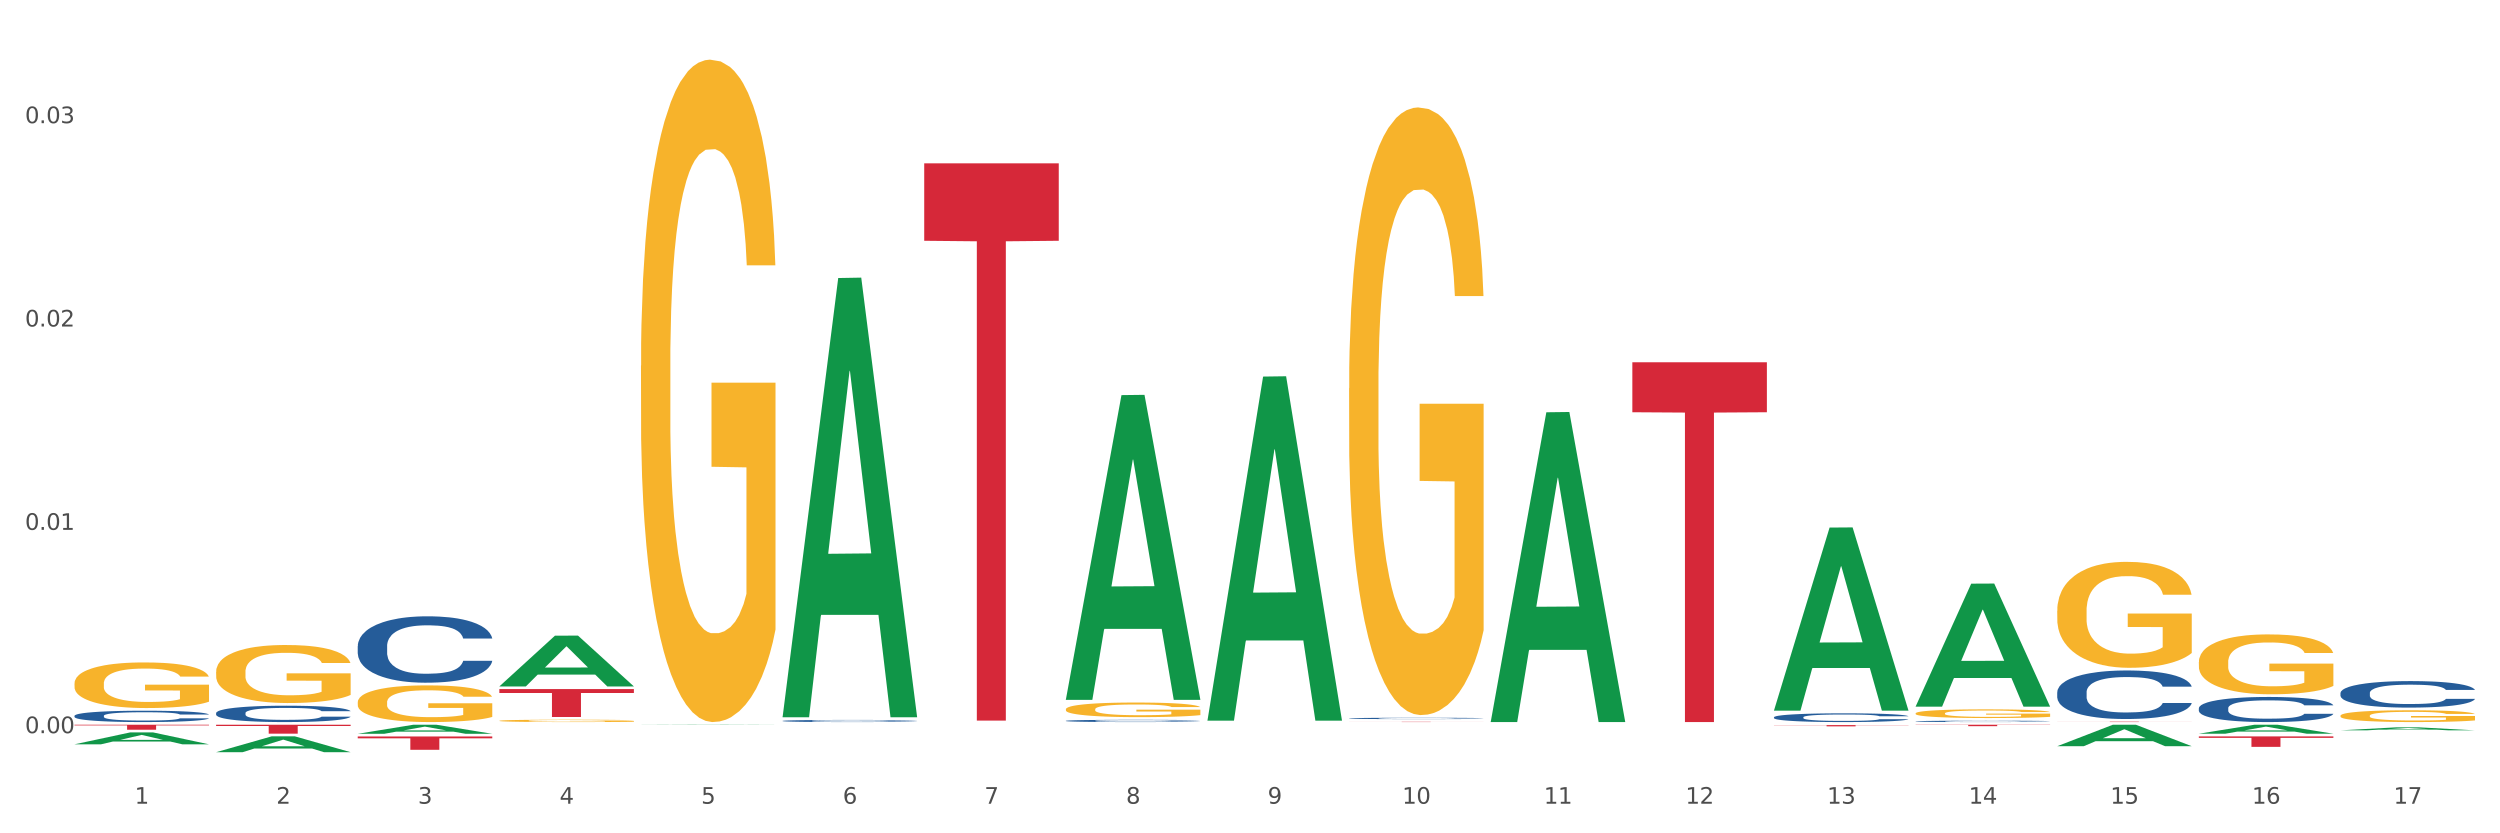 <?xml version="1.0" encoding="utf-8" standalone="no"?>
<!DOCTYPE svg PUBLIC "-//W3C//DTD SVG 1.1//EN"
  "http://www.w3.org/Graphics/SVG/1.1/DTD/svg11.dtd">
<svg xmlns:xlink="http://www.w3.org/1999/xlink" width="1080pt" height="360pt" viewBox="0 0 1080 360" xmlns="http://www.w3.org/2000/svg" version="1.1">
 <rect x="0" y="0" width="1080" height="360" fill="#333333" stroke="none"/>
 <defs>
  <style type="text/css">*{stroke-linejoin: round; stroke-linecap: butt}</style>
 </defs>
 <g id="figure_1">
  <g id="patch_1">
   <path d="M 0 360 
L 1080 360 
L 1080 0 
L 0 0 
z
" style="fill: #ffffff; stroke: #ffffff; stroke-linejoin: miter"/>
  </g>
  <g id="axes_1">
   <g id="matplotlib.axis_1">
    <g id="xtick_1">
     <g id="text_1">
      <!-- 1 -->
      <g style="fill: #4d4d4d" transform="translate(58.182 347.204) scale(0.096 -0.096)">
       <defs>
        <path id="DejaVuSans-31" d="M 794 531 
L 1825 531 
L 1825 4091 
L 703 3866 
L 703 4441 
L 1819 4666 
L 2450 4666 
L 2450 531 
L 3481 531 
L 3481 0 
L 794 0 
L 794 531 
z
" transform="scale(0.016)"/>
       </defs>
       <use xlink:href="#DejaVuSans-31"/>
      </g>
     </g>
    </g>
    <g id="xtick_2">
     <g id="text_2">
      <!-- 2 -->
      <g style="fill: #4d4d4d" transform="translate(119.364 347.204) scale(0.096 -0.096)">
       <defs>
        <path id="DejaVuSans-32" d="M 1228 531 
L 3431 531 
L 3431 0 
L 469 0 
L 469 531 
Q 828 903 1448 1529 
Q 2069 2156 2228 2338 
Q 2531 2678 2651 2914 
Q 2772 3150 2772 3378 
Q 2772 3750 2511 3984 
Q 2250 4219 1831 4219 
Q 1534 4219 1204 4116 
Q 875 4013 500 3803 
L 500 4441 
Q 881 4594 1212 4672 
Q 1544 4750 1819 4750 
Q 2544 4750 2975 4387 
Q 3406 4025 3406 3419 
Q 3406 3131 3298 2873 
Q 3191 2616 2906 2266 
Q 2828 2175 2409 1742 
Q 1991 1309 1228 531 
z
" transform="scale(0.016)"/>
       </defs>
       <use xlink:href="#DejaVuSans-32"/>
      </g>
     </g>
    </g>
    <g id="xtick_3">
     <g id="text_3">
      <!-- 3 -->
      <g style="fill: #4d4d4d" transform="translate(180.545 347.204) scale(0.096 -0.096)">
       <defs>
        <path id="DejaVuSans-33" d="M 2597 2516 
Q 3050 2419 3304 2112 
Q 3559 1806 3559 1356 
Q 3559 666 3084 287 
Q 2609 -91 1734 -91 
Q 1441 -91 1130 -33 
Q 819 25 488 141 
L 488 750 
Q 750 597 1062 519 
Q 1375 441 1716 441 
Q 2309 441 2620 675 
Q 2931 909 2931 1356 
Q 2931 1769 2642 2001 
Q 2353 2234 1838 2234 
L 1294 2234 
L 1294 2753 
L 1863 2753 
Q 2328 2753 2575 2939 
Q 2822 3125 2822 3475 
Q 2822 3834 2567 4026 
Q 2313 4219 1838 4219 
Q 1578 4219 1281 4162 
Q 984 4106 628 3988 
L 628 4550 
Q 988 4650 1302 4700 
Q 1616 4750 1894 4750 
Q 2613 4750 3031 4423 
Q 3450 4097 3450 3541 
Q 3450 3153 3228 2886 
Q 3006 2619 2597 2516 
z
" transform="scale(0.016)"/>
       </defs>
       <use xlink:href="#DejaVuSans-33"/>
      </g>
     </g>
    </g>
    <g id="xtick_4">
     <g id="text_4">
      <!-- 4 -->
      <g style="fill: #4d4d4d" transform="translate(241.726 347.204) scale(0.096 -0.096)">
       <defs>
        <path id="DejaVuSans-34" d="M 2419 4116 
L 825 1625 
L 2419 1625 
L 2419 4116 
z
M 2253 4666 
L 3047 4666 
L 3047 1625 
L 3713 1625 
L 3713 1100 
L 3047 1100 
L 3047 0 
L 2419 0 
L 2419 1100 
L 313 1100 
L 313 1709 
L 2253 4666 
z
" transform="scale(0.016)"/>
       </defs>
       <use xlink:href="#DejaVuSans-34"/>
      </g>
     </g>
    </g>
    <g id="xtick_5">
     <g id="text_5">
      <!-- 5 -->
      <g style="fill: #4d4d4d" transform="translate(302.908 347.204) scale(0.096 -0.096)">
       <defs>
        <path id="DejaVuSans-35" d="M 691 4666 
L 3169 4666 
L 3169 4134 
L 1269 4134 
L 1269 2991 
Q 1406 3038 1543 3061 
Q 1681 3084 1819 3084 
Q 2600 3084 3056 2656 
Q 3513 2228 3513 1497 
Q 3513 744 3044 326 
Q 2575 -91 1722 -91 
Q 1428 -91 1123 -41 
Q 819 9 494 109 
L 494 744 
Q 775 591 1075 516 
Q 1375 441 1709 441 
Q 2250 441 2565 725 
Q 2881 1009 2881 1497 
Q 2881 1984 2565 2268 
Q 2250 2553 1709 2553 
Q 1456 2553 1204 2497 
Q 953 2441 691 2322 
L 691 4666 
z
" transform="scale(0.016)"/>
       </defs>
       <use xlink:href="#DejaVuSans-35"/>
      </g>
     </g>
    </g>
    <g id="xtick_6">
     <g id="text_6">
      <!-- 6 -->
      <g style="fill: #4d4d4d" transform="translate(364.089 347.204) scale(0.096 -0.096)">
       <defs>
        <path id="DejaVuSans-36" d="M 2113 2584 
Q 1688 2584 1439 2293 
Q 1191 2003 1191 1497 
Q 1191 994 1439 701 
Q 1688 409 2113 409 
Q 2538 409 2786 701 
Q 3034 994 3034 1497 
Q 3034 2003 2786 2293 
Q 2538 2584 2113 2584 
z
M 3366 4563 
L 3366 3988 
Q 3128 4100 2886 4159 
Q 2644 4219 2406 4219 
Q 1781 4219 1451 3797 
Q 1122 3375 1075 2522 
Q 1259 2794 1537 2939 
Q 1816 3084 2150 3084 
Q 2853 3084 3261 2657 
Q 3669 2231 3669 1497 
Q 3669 778 3244 343 
Q 2819 -91 2113 -91 
Q 1303 -91 875 529 
Q 447 1150 447 2328 
Q 447 3434 972 4092 
Q 1497 4750 2381 4750 
Q 2619 4750 2861 4703 
Q 3103 4656 3366 4563 
z
" transform="scale(0.016)"/>
       </defs>
       <use xlink:href="#DejaVuSans-36"/>
      </g>
     </g>
    </g>
    <g id="xtick_7">
     <g id="text_7">
      <!-- 7 -->
      <g style="fill: #4d4d4d" transform="translate(425.271 347.204) scale(0.096 -0.096)">
       <defs>
        <path id="DejaVuSans-37" d="M 525 4666 
L 3525 4666 
L 3525 4397 
L 1831 0 
L 1172 0 
L 2766 4134 
L 525 4134 
L 525 4666 
z
" transform="scale(0.016)"/>
       </defs>
       <use xlink:href="#DejaVuSans-37"/>
      </g>
     </g>
    </g>
    <g id="xtick_8">
     <g id="text_8">
      <!-- 8 -->
      <g style="fill: #4d4d4d" transform="translate(486.452 347.204) scale(0.096 -0.096)">
       <defs>
        <path id="DejaVuSans-38" d="M 2034 2216 
Q 1584 2216 1326 1975 
Q 1069 1734 1069 1313 
Q 1069 891 1326 650 
Q 1584 409 2034 409 
Q 2484 409 2743 651 
Q 3003 894 3003 1313 
Q 3003 1734 2745 1975 
Q 2488 2216 2034 2216 
z
M 1403 2484 
Q 997 2584 770 2862 
Q 544 3141 544 3541 
Q 544 4100 942 4425 
Q 1341 4750 2034 4750 
Q 2731 4750 3128 4425 
Q 3525 4100 3525 3541 
Q 3525 3141 3298 2862 
Q 3072 2584 2669 2484 
Q 3125 2378 3379 2068 
Q 3634 1759 3634 1313 
Q 3634 634 3220 271 
Q 2806 -91 2034 -91 
Q 1263 -91 848 271 
Q 434 634 434 1313 
Q 434 1759 690 2068 
Q 947 2378 1403 2484 
z
M 1172 3481 
Q 1172 3119 1398 2916 
Q 1625 2713 2034 2713 
Q 2441 2713 2670 2916 
Q 2900 3119 2900 3481 
Q 2900 3844 2670 4047 
Q 2441 4250 2034 4250 
Q 1625 4250 1398 4047 
Q 1172 3844 1172 3481 
z
" transform="scale(0.016)"/>
       </defs>
       <use xlink:href="#DejaVuSans-38"/>
      </g>
     </g>
    </g>
    <g id="xtick_9">
     <g id="text_9">
      <!-- 9 -->
      <g style="fill: #4d4d4d" transform="translate(547.634 347.204) scale(0.096 -0.096)">
       <defs>
        <path id="DejaVuSans-39" d="M 703 97 
L 703 672 
Q 941 559 1184 500 
Q 1428 441 1663 441 
Q 2288 441 2617 861 
Q 2947 1281 2994 2138 
Q 2813 1869 2534 1725 
Q 2256 1581 1919 1581 
Q 1219 1581 811 2004 
Q 403 2428 403 3163 
Q 403 3881 828 4315 
Q 1253 4750 1959 4750 
Q 2769 4750 3195 4129 
Q 3622 3509 3622 2328 
Q 3622 1225 3098 567 
Q 2575 -91 1691 -91 
Q 1453 -91 1209 -44 
Q 966 3 703 97 
z
M 1959 2075 
Q 2384 2075 2632 2365 
Q 2881 2656 2881 3163 
Q 2881 3666 2632 3958 
Q 2384 4250 1959 4250 
Q 1534 4250 1286 3958 
Q 1038 3666 1038 3163 
Q 1038 2656 1286 2365 
Q 1534 2075 1959 2075 
z
" transform="scale(0.016)"/>
       </defs>
       <use xlink:href="#DejaVuSans-39"/>
      </g>
     </g>
    </g>
    <g id="xtick_10">
     <g id="text_10">
      <!-- 10 -->
      <g style="fill: #4d4d4d" transform="translate(605.761 347.204) scale(0.096 -0.096)">
       <defs>
        <path id="DejaVuSans-30" d="M 2034 4250 
Q 1547 4250 1301 3770 
Q 1056 3291 1056 2328 
Q 1056 1369 1301 889 
Q 1547 409 2034 409 
Q 2525 409 2770 889 
Q 3016 1369 3016 2328 
Q 3016 3291 2770 3770 
Q 2525 4250 2034 4250 
z
M 2034 4750 
Q 2819 4750 3233 4129 
Q 3647 3509 3647 2328 
Q 3647 1150 3233 529 
Q 2819 -91 2034 -91 
Q 1250 -91 836 529 
Q 422 1150 422 2328 
Q 422 3509 836 4129 
Q 1250 4750 2034 4750 
z
" transform="scale(0.016)"/>
       </defs>
       <use xlink:href="#DejaVuSans-31"/>
       <use xlink:href="#DejaVuSans-30" transform="translate(63.623 0)"/>
      </g>
     </g>
    </g>
    <g id="xtick_11">
     <g id="text_11">
      <!-- 11 -->
      <g style="fill: #4d4d4d" transform="translate(666.942 347.204) scale(0.096 -0.096)">
       <use xlink:href="#DejaVuSans-31"/>
       <use xlink:href="#DejaVuSans-31" transform="translate(63.623 0)"/>
      </g>
     </g>
    </g>
    <g id="xtick_12">
     <g id="text_12">
      <!-- 12 -->
      <g style="fill: #4d4d4d" transform="translate(728.124 347.204) scale(0.096 -0.096)">
       <use xlink:href="#DejaVuSans-31"/>
       <use xlink:href="#DejaVuSans-32" transform="translate(63.623 0)"/>
      </g>
     </g>
    </g>
    <g id="xtick_13">
     <g id="text_13">
      <!-- 13 -->
      <g style="fill: #4d4d4d" transform="translate(789.305 347.204) scale(0.096 -0.096)">
       <use xlink:href="#DejaVuSans-31"/>
       <use xlink:href="#DejaVuSans-33" transform="translate(63.623 0)"/>
      </g>
     </g>
    </g>
    <g id="xtick_14">
     <g id="text_14">
      <!-- 14 -->
      <g style="fill: #4d4d4d" transform="translate(850.487 347.204) scale(0.096 -0.096)">
       <use xlink:href="#DejaVuSans-31"/>
       <use xlink:href="#DejaVuSans-34" transform="translate(63.623 0)"/>
      </g>
     </g>
    </g>
    <g id="xtick_15">
     <g id="text_15">
      <!-- 15 -->
      <g style="fill: #4d4d4d" transform="translate(911.668 347.204) scale(0.096 -0.096)">
       <use xlink:href="#DejaVuSans-31"/>
       <use xlink:href="#DejaVuSans-35" transform="translate(63.623 0)"/>
      </g>
     </g>
    </g>
    <g id="xtick_16">
     <g id="text_16">
      <!-- 16 -->
      <g style="fill: #4d4d4d" transform="translate(972.849 347.204) scale(0.096 -0.096)">
       <use xlink:href="#DejaVuSans-31"/>
       <use xlink:href="#DejaVuSans-36" transform="translate(63.623 0)"/>
      </g>
     </g>
    </g>
    <g id="xtick_17">
     <g id="text_17">
      <!-- 17 -->
      <g style="fill: #4d4d4d" transform="translate(1034.031 347.204) scale(0.096 -0.096)">
       <use xlink:href="#DejaVuSans-31"/>
       <use xlink:href="#DejaVuSans-37" transform="translate(63.623 0)"/>
      </g>
     </g>
    </g>
    <g id="xtick_18"/>
    <g id="xtick_19"/>
    <g id="xtick_20"/>
    <g id="xtick_21"/>
    <g id="xtick_22"/>
    <g id="xtick_23"/>
    <g id="xtick_24"/>
    <g id="xtick_25"/>
    <g id="xtick_26"/>
    <g id="xtick_27"/>
    <g id="xtick_28"/>
    <g id="xtick_29"/>
    <g id="xtick_30"/>
    <g id="xtick_31"/>
    <g id="xtick_32"/>
    <g id="xtick_33"/>
   </g>
   <g id="matplotlib.axis_2">
    <g id="ytick_1">
     <g id="text_18">
      <!-- 0.00 -->
      <g style="fill: #4d4d4d" transform="translate(10.8 316.729) scale(0.096 -0.096)">
       <defs>
        <path id="DejaVuSans-2e" d="M 684 794 
L 1344 794 
L 1344 0 
L 684 0 
L 684 794 
z
" transform="scale(0.016)"/>
       </defs>
       <use xlink:href="#DejaVuSans-30"/>
       <use xlink:href="#DejaVuSans-2e" transform="translate(63.623 0)"/>
       <use xlink:href="#DejaVuSans-30" transform="translate(95.41 0)"/>
       <use xlink:href="#DejaVuSans-30" transform="translate(159.033 0)"/>
      </g>
     </g>
    </g>
    <g id="ytick_2">
     <g id="text_19">
      <!-- 0.01 -->
      <g style="fill: #4d4d4d" transform="translate(10.8 228.891) scale(0.096 -0.096)">
       <use xlink:href="#DejaVuSans-30"/>
       <use xlink:href="#DejaVuSans-2e" transform="translate(63.623 0)"/>
       <use xlink:href="#DejaVuSans-30" transform="translate(95.41 0)"/>
       <use xlink:href="#DejaVuSans-31" transform="translate(159.033 0)"/>
      </g>
     </g>
    </g>
    <g id="ytick_3">
     <g id="text_20">
      <!-- 0.02 -->
      <g style="fill: #4d4d4d" transform="translate(10.8 141.052) scale(0.096 -0.096)">
       <use xlink:href="#DejaVuSans-30"/>
       <use xlink:href="#DejaVuSans-2e" transform="translate(63.623 0)"/>
       <use xlink:href="#DejaVuSans-30" transform="translate(95.41 0)"/>
       <use xlink:href="#DejaVuSans-32" transform="translate(159.033 0)"/>
      </g>
     </g>
    </g>
    <g id="ytick_4">
     <g id="text_21">
      <!-- 0.03 -->
      <g style="fill: #4d4d4d" transform="translate(10.8 53.214) scale(0.096 -0.096)">
       <use xlink:href="#DejaVuSans-30"/>
       <use xlink:href="#DejaVuSans-2e" transform="translate(63.623 0)"/>
       <use xlink:href="#DejaVuSans-30" transform="translate(95.41 0)"/>
       <use xlink:href="#DejaVuSans-33" transform="translate(159.033 0)"/>
      </g>
     </g>
    </g>
    <g id="ytick_5"/>
    <g id="ytick_6"/>
    <g id="ytick_7"/>
   </g>
   <g id="PolyCollection_1">
    <path d="M 32.175 321.539 
L 32.235 321.534 
L 56.203 316.408 
L 66.15 316.404 
L 90.297 321.549 
L 78.793 321.549 
L 73.58 320.351 
L 48.833 320.351 
L 48.653 320.37 
L 43.62 321.549 
L 32.175 321.549 
L 32.175 321.539 
L 51.949 319.636 
L 70.464 319.631 
L 61.296 317.5 
L 61.176 317.491 
L 61.056 317.505 
L 51.889 319.631 
L 51.949 319.636 
L 32.175 321.539 
z
" clip-path="url(#p5abe9ebbd2)" style="fill: #109648"/>
    <path d="M 93.356 324.937 
L 93.416 324.93 
L 117.384 318.094 
L 127.331 318.088 
L 151.479 324.95 
L 139.974 324.95 
L 134.761 323.352 
L 110.014 323.352 
L 109.834 323.377 
L 104.801 324.95 
L 93.356 324.95 
L 93.356 324.937 
L 113.13 322.398 
L 131.645 322.392 
L 122.478 319.55 
L 122.358 319.538 
L 122.238 319.557 
L 113.07 322.392 
L 113.13 322.398 
L 93.356 324.937 
z
" clip-path="url(#p5abe9ebbd2)" style="fill: #109648"/>
    <path d="M 154.538 316.996 
L 154.598 316.992 
L 178.566 313.086 
L 188.512 313.082 
L 212.66 317.003 
L 201.156 317.003 
L 195.943 316.09 
L 171.196 316.09 
L 171.016 316.105 
L 165.983 317.003 
L 154.538 317.003 
L 154.538 316.996 
L 174.311 315.545 
L 192.827 315.542 
L 183.659 313.918 
L 183.539 313.91 
L 183.419 313.921 
L 174.251 315.542 
L 174.311 315.545 
L 154.538 316.996 
z
" clip-path="url(#p5abe9ebbd2)" style="fill: #109648"/>
    <path d="M 215.719 296.499 
L 215.779 296.478 
L 239.747 274.606 
L 249.694 274.585 
L 273.842 296.54 
L 262.337 296.54 
L 257.124 291.428 
L 232.377 291.428 
L 232.197 291.51 
L 227.164 296.54 
L 215.719 296.54 
L 215.719 296.499 
L 235.493 288.377 
L 254.008 288.356 
L 244.84 279.265 
L 244.72 279.223 
L 244.601 279.285 
L 235.433 288.356 
L 235.493 288.377 
L 215.719 296.499 
z
" clip-path="url(#p5abe9ebbd2)" style="fill: #109648"/>
    <path d="M 949.896 318.116 
L 1008.019 318.116 
L 1008.019 318.747 
L 985.155 318.752 
L 985.155 322.659 
L 972.622 322.659 
L 972.622 318.752 
L 949.896 318.747 
L 949.896 318.12 
L 949.896 318.116 
z
" clip-path="url(#p5abe9ebbd2)" style="fill: #d62839"/>
    <path d="M 888.715 311.765 
L 946.837 311.765 
L 946.837 311.788 
L 923.974 311.788 
L 923.974 311.933 
L 911.44 311.933 
L 911.44 311.788 
L 888.715 311.788 
L 888.715 311.765 
L 888.715 311.765 
z
" clip-path="url(#p5abe9ebbd2)" style="fill: #d62839"/>
    <path d="M 705.171 156.487 
L 763.293 156.487 
L 763.293 178.089 
L 740.43 178.235 
L 740.43 311.933 
L 727.896 311.933 
L 727.896 178.235 
L 705.171 178.089 
L 705.171 156.633 
L 705.171 156.487 
z
" clip-path="url(#p5abe9ebbd2)" style="fill: #d62839"/>
    <path d="M 582.808 311.816 
L 640.93 311.816 
L 640.93 311.832 
L 618.067 311.832 
L 618.067 311.933 
L 605.533 311.933 
L 605.533 311.832 
L 582.808 311.832 
L 582.808 311.816 
L 582.808 311.816 
z
" clip-path="url(#p5abe9ebbd2)" style="fill: #d62839"/>
    <path d="M 766.352 313.238 
L 824.474 313.238 
L 824.474 313.315 
L 801.611 313.315 
L 801.611 313.788 
L 789.078 313.788 
L 789.078 313.315 
L 766.352 313.315 
L 766.352 313.239 
L 766.352 313.238 
z
" clip-path="url(#p5abe9ebbd2)" style="fill: #d62839"/>
    <path d="M 827.533 313.082 
L 885.656 313.082 
L 885.656 313.169 
L 862.792 313.17 
L 862.792 313.708 
L 850.259 313.708 
L 850.259 313.17 
L 827.533 313.169 
L 827.533 313.083 
L 827.533 313.082 
z
" clip-path="url(#p5abe9ebbd2)" style="fill: #d62839"/>
    <path d="M 215.719 311.381 
L 215.788 311.38 
L 215.788 311.346 
L 215.925 311.317 
L 216.611 311.247 
L 217.641 311.189 
L 218.395 311.158 
L 219.15 311.132 
L 220.042 311.107 
L 221.14 311.081 
L 223.13 311.042 
L 224.366 311.023 
L 225.875 311.002 
L 228.62 310.972 
L 230.61 310.955 
L 232.669 310.941 
L 236.031 310.924 
L 238.227 310.917 
L 240.56 310.911 
L 243.374 310.907 
L 245.501 310.906 
L 250.167 310.909 
L 254.147 310.918 
L 256.069 310.924 
L 258.539 310.935 
L 259.843 310.943 
L 261.97 310.958 
L 264.166 310.978 
L 265.676 310.995 
L 267.94 311.026 
L 269.656 311.058 
L 271.234 311.098 
L 272.057 311.125 
L 272.675 311.15 
L 273.224 311.179 
L 273.773 311.225 
L 261.421 311.225 
L 260.941 311.192 
L 260.186 311.161 
L 259.088 311.131 
L 258.127 311.113 
L 256.48 311.089 
L 254.971 311.074 
L 253.392 311.063 
L 251.471 311.054 
L 249.961 311.049 
L 247.834 311.045 
L 243.648 311.046 
L 240.835 311.054 
L 238.913 311.063 
L 237.678 311.071 
L 236.58 311.081 
L 235.345 311.094 
L 233.904 311.114 
L 232.875 311.131 
L 231.845 311.154 
L 231.022 311.176 
L 230.267 311.203 
L 229.649 311.231 
L 229.169 311.26 
L 228.757 311.295 
L 228.414 311.354 
L 228.414 311.483 
L 228.551 311.512 
L 228.895 311.55 
L 229.306 311.579 
L 229.993 311.614 
L 230.61 311.637 
L 231.777 311.671 
L 233.08 311.699 
L 234.11 311.717 
L 235.139 311.732 
L 236.923 311.753 
L 238.913 311.77 
L 240.629 311.78 
L 242.962 311.789 
L 244.54 311.793 
L 245.913 311.795 
L 249.275 311.795 
L 251.677 311.792 
L 254.353 311.786 
L 256.412 311.777 
L 258.127 311.767 
L 260.049 311.75 
L 261.284 311.734 
L 261.284 311.538 
L 246.187 311.537 
L 246.187 311.407 
L 273.842 311.407 
L 273.842 311.789 
L 272.675 311.809 
L 271.371 311.827 
L 269.999 311.843 
L 267.94 311.862 
L 265.47 311.881 
L 263.274 311.894 
L 260.941 311.905 
L 258.196 311.916 
L 254.628 311.925 
L 252.432 311.929 
L 249.687 311.932 
L 246.462 311.933 
L 243.648 311.931 
L 240.903 311.926 
L 238.021 311.918 
L 235.208 311.905 
L 233.08 311.893 
L 230.953 311.878 
L 228.689 311.859 
L 226.905 311.84 
L 225.532 311.823 
L 224.022 311.801 
L 222.376 311.773 
L 221.14 311.748 
L 220.042 311.722 
L 218.876 311.688 
L 218.052 311.659 
L 217.229 311.622 
L 216.749 311.595 
L 216.2 311.553 
L 215.788 311.494 
L 215.719 311.381 
z
" clip-path="url(#p5abe9ebbd2)" style="fill: #f7b32b"/>
    <path d="M 154.538 303.406 
L 154.606 303.392 
L 154.606 302.871 
L 154.744 302.422 
L 155.43 301.336 
L 156.459 300.439 
L 157.214 299.961 
L 157.969 299.57 
L 158.861 299.179 
L 159.959 298.774 
L 161.949 298.18 
L 163.184 297.876 
L 164.694 297.558 
L 167.439 297.095 
L 169.429 296.834 
L 171.487 296.617 
L 174.85 296.356 
L 177.046 296.241 
L 179.379 296.154 
L 182.192 296.096 
L 184.32 296.081 
L 188.986 296.125 
L 192.966 296.255 
L 194.887 296.356 
L 197.358 296.53 
L 198.661 296.646 
L 200.789 296.878 
L 202.985 297.182 
L 204.494 297.442 
L 206.759 297.934 
L 208.474 298.427 
L 210.053 299.035 
L 210.876 299.454 
L 211.494 299.845 
L 212.043 300.294 
L 212.592 301.003 
L 200.24 301.003 
L 199.759 300.497 
L 199.005 300.019 
L 197.907 299.556 
L 196.946 299.266 
L 195.299 298.904 
L 193.789 298.673 
L 192.211 298.499 
L 190.29 298.354 
L 188.78 298.282 
L 186.653 298.224 
L 182.467 298.238 
L 179.653 298.354 
L 177.732 298.499 
L 176.497 298.629 
L 175.399 298.774 
L 174.164 298.977 
L 172.723 299.281 
L 171.693 299.556 
L 170.664 299.903 
L 169.84 300.251 
L 169.086 300.656 
L 168.468 301.09 
L 167.988 301.539 
L 167.576 302.089 
L 167.233 303.001 
L 167.233 304.984 
L 167.37 305.433 
L 167.713 306.026 
L 168.125 306.475 
L 168.811 307.011 
L 169.429 307.373 
L 170.595 307.894 
L 171.899 308.328 
L 172.928 308.603 
L 173.958 308.835 
L 175.742 309.153 
L 177.732 309.414 
L 179.447 309.573 
L 181.781 309.718 
L 183.359 309.776 
L 184.731 309.805 
L 188.094 309.805 
L 190.495 309.761 
L 193.172 309.66 
L 195.23 309.53 
L 196.946 309.37 
L 198.867 309.11 
L 200.102 308.864 
L 200.102 305.838 
L 185.006 305.824 
L 185.006 303.812 
L 212.66 303.812 
L 212.66 309.718 
L 211.494 310.022 
L 210.19 310.297 
L 208.817 310.543 
L 206.759 310.847 
L 204.288 311.136 
L 202.092 311.339 
L 199.759 311.513 
L 197.014 311.672 
L 193.446 311.817 
L 191.25 311.875 
L 188.505 311.918 
L 185.28 311.933 
L 182.467 311.904 
L 179.722 311.831 
L 176.84 311.701 
L 174.026 311.513 
L 171.899 311.325 
L 169.772 311.093 
L 167.507 310.789 
L 165.723 310.5 
L 164.351 310.239 
L 162.841 309.906 
L 161.194 309.472 
L 159.959 309.081 
L 158.861 308.676 
L 157.694 308.154 
L 156.871 307.706 
L 156.048 307.141 
L 155.567 306.721 
L 155.018 306.07 
L 154.606 305.158 
L 154.538 303.406 
z
" clip-path="url(#p5abe9ebbd2)" style="fill: #f7b32b"/>
    <path d="M 215.719 297.689 
L 273.842 297.689 
L 273.842 299.366 
L 250.978 299.378 
L 250.978 309.757 
L 238.445 309.757 
L 238.445 299.378 
L 215.719 299.366 
L 215.719 297.701 
L 215.719 297.689 
z
" clip-path="url(#p5abe9ebbd2)" style="fill: #d62839"/>
    <path d="M 154.538 318.153 
L 212.66 318.153 
L 212.66 318.951 
L 189.797 318.957 
L 189.797 323.9 
L 177.263 323.9 
L 177.263 318.957 
L 154.538 318.951 
L 154.538 318.158 
L 154.538 318.153 
z
" clip-path="url(#p5abe9ebbd2)" style="fill: #d62839"/>
    <path d="M 93.356 313.082 
L 151.479 313.082 
L 151.479 313.618 
L 128.615 313.622 
L 128.615 316.939 
L 116.082 316.939 
L 116.082 313.622 
L 93.356 313.618 
L 93.356 313.086 
L 93.356 313.082 
z
" clip-path="url(#p5abe9ebbd2)" style="fill: #d62839"/>
    <path d="M 32.175 313.082 
L 90.297 313.082 
L 90.297 313.384 
L 67.434 313.386 
L 67.434 315.254 
L 54.901 315.254 
L 54.901 313.386 
L 32.175 313.384 
L 32.175 313.084 
L 32.175 313.082 
z
" clip-path="url(#p5abe9ebbd2)" style="fill: #d62839"/>
    <path d="M 1011.078 309.192 
L 1011.146 309.188 
L 1011.146 309.02 
L 1011.284 308.876 
L 1011.97 308.527 
L 1012.999 308.239 
L 1013.754 308.085 
L 1014.509 307.96 
L 1015.401 307.834 
L 1016.499 307.704 
L 1018.489 307.513 
L 1019.724 307.415 
L 1021.234 307.313 
L 1023.978 307.164 
L 1025.969 307.08 
L 1028.027 307.01 
L 1031.39 306.927 
L 1033.585 306.889 
L 1035.919 306.862 
L 1038.732 306.843 
L 1040.859 306.838 
L 1045.526 306.852 
L 1049.506 306.894 
L 1051.427 306.927 
L 1053.897 306.983 
L 1055.201 307.02 
L 1057.328 307.094 
L 1059.524 307.192 
L 1061.034 307.276 
L 1063.299 307.434 
L 1065.014 307.592 
L 1066.592 307.787 
L 1067.416 307.922 
L 1068.033 308.048 
L 1068.582 308.192 
L 1069.131 308.42 
L 1056.78 308.42 
L 1056.299 308.257 
L 1055.544 308.104 
L 1054.446 307.955 
L 1053.486 307.862 
L 1051.839 307.745 
L 1050.329 307.671 
L 1048.751 307.615 
L 1046.829 307.569 
L 1045.32 307.545 
L 1043.192 307.527 
L 1039.007 307.531 
L 1036.193 307.569 
L 1034.272 307.615 
L 1033.037 307.657 
L 1031.939 307.704 
L 1030.703 307.769 
L 1029.262 307.866 
L 1028.233 307.955 
L 1027.204 308.067 
L 1026.38 308.178 
L 1025.625 308.308 
L 1025.008 308.448 
L 1024.527 308.592 
L 1024.116 308.769 
L 1023.773 309.062 
L 1023.773 309.7 
L 1023.91 309.844 
L 1024.253 310.034 
L 1024.665 310.179 
L 1025.351 310.351 
L 1025.969 310.467 
L 1027.135 310.635 
L 1028.439 310.774 
L 1029.468 310.863 
L 1030.498 310.937 
L 1032.282 311.039 
L 1034.272 311.123 
L 1035.987 311.174 
L 1038.32 311.221 
L 1039.899 311.239 
L 1041.271 311.249 
L 1044.634 311.249 
L 1047.035 311.235 
L 1049.712 311.202 
L 1051.77 311.16 
L 1053.486 311.109 
L 1055.407 311.025 
L 1056.642 310.946 
L 1056.642 309.974 
L 1041.546 309.969 
L 1041.546 309.323 
L 1069.2 309.323 
L 1069.2 311.221 
L 1068.033 311.319 
L 1066.73 311.407 
L 1065.357 311.486 
L 1063.299 311.584 
L 1060.828 311.677 
L 1058.632 311.742 
L 1056.299 311.798 
L 1053.554 311.849 
L 1049.986 311.895 
L 1047.79 311.914 
L 1045.045 311.928 
L 1041.82 311.933 
L 1039.007 311.923 
L 1036.262 311.9 
L 1033.38 311.858 
L 1030.566 311.798 
L 1028.439 311.737 
L 1026.312 311.663 
L 1024.047 311.565 
L 1022.263 311.472 
L 1020.891 311.388 
L 1019.381 311.281 
L 1017.734 311.142 
L 1016.499 311.016 
L 1015.401 310.886 
L 1014.234 310.718 
L 1013.411 310.574 
L 1012.587 310.393 
L 1012.107 310.258 
L 1011.558 310.048 
L 1011.146 309.755 
L 1011.078 309.192 
z
" clip-path="url(#p5abe9ebbd2)" style="fill: #f7b32b"/>
    <path d="M 949.896 286.018 
L 949.965 285.994 
L 949.965 285.143 
L 950.102 284.411 
L 950.788 282.639 
L 951.818 281.173 
L 952.572 280.394 
L 953.327 279.756 
L 954.219 279.118 
L 955.317 278.456 
L 957.307 277.487 
L 958.543 276.991 
L 960.052 276.471 
L 962.797 275.715 
L 964.787 275.289 
L 966.846 274.935 
L 970.208 274.51 
L 972.404 274.321 
L 974.737 274.179 
L 977.551 274.084 
L 979.678 274.061 
L 984.344 274.132 
L 988.324 274.344 
L 990.246 274.51 
L 992.716 274.793 
L 994.02 274.982 
L 996.147 275.36 
L 998.343 275.857 
L 999.853 276.282 
L 1002.117 277.085 
L 1003.833 277.889 
L 1005.411 278.881 
L 1006.234 279.567 
L 1006.852 280.205 
L 1007.401 280.937 
L 1007.95 282.095 
L 995.598 282.095 
L 995.118 281.268 
L 994.363 280.488 
L 993.265 279.732 
L 992.304 279.259 
L 990.657 278.669 
L 989.148 278.291 
L 987.569 278.007 
L 985.648 277.771 
L 984.138 277.652 
L 982.011 277.558 
L 977.825 277.582 
L 975.012 277.771 
L 973.09 278.007 
L 971.855 278.22 
L 970.757 278.456 
L 969.522 278.787 
L 968.081 279.283 
L 967.052 279.732 
L 966.022 280.299 
L 965.199 280.866 
L 964.444 281.528 
L 963.826 282.237 
L 963.346 282.969 
L 962.934 283.867 
L 962.591 285.356 
L 962.591 288.593 
L 962.728 289.326 
L 963.072 290.295 
L 963.483 291.027 
L 964.169 291.902 
L 964.787 292.493 
L 965.954 293.343 
L 967.257 294.052 
L 968.287 294.501 
L 969.316 294.879 
L 971.1 295.399 
L 973.09 295.824 
L 974.806 296.084 
L 977.139 296.321 
L 978.717 296.415 
L 980.09 296.462 
L 983.452 296.462 
L 985.854 296.392 
L 988.53 296.226 
L 990.589 296.013 
L 992.304 295.754 
L 994.226 295.328 
L 995.461 294.926 
L 995.461 289.988 
L 980.364 289.964 
L 980.364 286.679 
L 1008.019 286.679 
L 1008.019 296.321 
L 1006.852 296.817 
L 1005.548 297.266 
L 1004.176 297.668 
L 1002.117 298.164 
L 999.647 298.636 
L 997.451 298.967 
L 995.118 299.251 
L 992.373 299.511 
L 988.805 299.747 
L 986.609 299.842 
L 983.864 299.913 
L 980.639 299.936 
L 977.825 299.889 
L 975.08 299.771 
L 972.198 299.558 
L 969.385 299.251 
L 967.257 298.944 
L 965.13 298.566 
L 962.866 298.069 
L 961.082 297.597 
L 959.709 297.171 
L 958.199 296.628 
L 956.553 295.919 
L 955.317 295.281 
L 954.219 294.619 
L 953.053 293.769 
L 952.229 293.036 
L 951.406 292.114 
L 950.926 291.429 
L 950.377 290.366 
L 949.965 288.877 
L 949.896 286.018 
z
" clip-path="url(#p5abe9ebbd2)" style="fill: #f7b32b"/>
    <path d="M 93.356 290.227 
L 93.425 290.204 
L 93.425 289.38 
L 93.562 288.67 
L 94.248 286.953 
L 95.278 285.533 
L 96.033 284.777 
L 96.787 284.159 
L 97.68 283.541 
L 98.778 282.9 
L 100.768 281.961 
L 102.003 281.48 
L 103.512 280.977 
L 106.257 280.244 
L 108.247 279.832 
L 110.306 279.488 
L 113.668 279.076 
L 115.864 278.893 
L 118.197 278.756 
L 121.011 278.664 
L 123.138 278.641 
L 127.804 278.71 
L 131.784 278.916 
L 133.706 279.076 
L 136.176 279.351 
L 137.48 279.534 
L 139.607 279.901 
L 141.803 280.381 
L 143.313 280.793 
L 145.577 281.572 
L 147.293 282.35 
L 148.871 283.312 
L 149.695 283.976 
L 150.312 284.594 
L 150.861 285.304 
L 151.41 286.426 
L 139.058 286.426 
L 138.578 285.625 
L 137.823 284.869 
L 136.725 284.136 
L 135.764 283.678 
L 134.118 283.106 
L 132.608 282.74 
L 131.03 282.465 
L 129.108 282.236 
L 127.599 282.121 
L 125.471 282.03 
L 121.285 282.053 
L 118.472 282.236 
L 116.55 282.465 
L 115.315 282.671 
L 114.217 282.9 
L 112.982 283.22 
L 111.541 283.701 
L 110.512 284.136 
L 109.482 284.686 
L 108.659 285.235 
L 107.904 285.876 
L 107.287 286.563 
L 106.806 287.273 
L 106.394 288.143 
L 106.051 289.586 
L 106.051 292.722 
L 106.189 293.432 
L 106.532 294.371 
L 106.943 295.081 
L 107.63 295.928 
L 108.247 296.5 
L 109.414 297.325 
L 110.718 298.012 
L 111.747 298.447 
L 112.776 298.813 
L 114.56 299.317 
L 116.55 299.729 
L 118.266 299.981 
L 120.599 300.21 
L 122.177 300.301 
L 123.55 300.347 
L 126.912 300.347 
L 129.314 300.278 
L 131.99 300.118 
L 134.049 299.912 
L 135.764 299.66 
L 137.686 299.248 
L 138.921 298.859 
L 138.921 294.073 
L 123.824 294.05 
L 123.824 290.868 
L 151.479 290.868 
L 151.479 300.21 
L 150.312 300.69 
L 149.008 301.125 
L 147.636 301.515 
L 145.577 301.995 
L 143.107 302.453 
L 140.911 302.774 
L 138.578 303.049 
L 135.833 303.301 
L 132.265 303.53 
L 130.069 303.621 
L 127.324 303.69 
L 124.099 303.713 
L 121.285 303.667 
L 118.54 303.552 
L 115.658 303.346 
L 112.845 303.049 
L 110.718 302.751 
L 108.59 302.385 
L 106.326 301.904 
L 104.542 301.446 
L 103.169 301.034 
L 101.66 300.507 
L 100.013 299.82 
L 98.778 299.202 
L 97.68 298.561 
L 96.513 297.737 
L 95.69 297.027 
L 94.866 296.134 
L 94.386 295.47 
L 93.837 294.44 
L 93.425 292.997 
L 93.356 290.227 
z
" clip-path="url(#p5abe9ebbd2)" style="fill: #f7b32b"/>
    <path d="M 276.901 158 
L 276.969 157.739 
L 276.969 148.33 
L 277.107 140.229 
L 277.793 120.628 
L 278.822 104.424 
L 279.577 95.8 
L 280.332 88.744 
L 281.224 81.687 
L 282.322 74.37 
L 284.312 63.655 
L 285.547 58.166 
L 287.057 52.417 
L 289.801 44.054 
L 291.792 39.349 
L 293.85 35.429 
L 297.213 30.725 
L 299.408 28.634 
L 301.742 27.066 
L 304.555 26.021 
L 306.682 25.759 
L 311.349 26.544 
L 315.329 28.896 
L 317.25 30.725 
L 319.72 33.861 
L 321.024 35.952 
L 323.152 40.133 
L 325.347 45.622 
L 326.857 50.326 
L 329.122 59.212 
L 330.837 68.097 
L 332.415 79.074 
L 333.239 86.653 
L 333.856 93.709 
L 334.405 101.811 
L 334.954 114.617 
L 322.603 114.617 
L 322.122 105.47 
L 321.367 96.845 
L 320.269 88.482 
L 319.309 83.255 
L 317.662 76.722 
L 316.152 72.54 
L 314.574 69.404 
L 312.652 66.791 
L 311.143 65.484 
L 309.015 64.439 
L 304.83 64.7 
L 302.016 66.791 
L 300.095 69.404 
L 298.86 71.756 
L 297.762 74.37 
L 296.526 78.029 
L 295.085 83.517 
L 294.056 88.482 
L 293.027 94.755 
L 292.203 101.027 
L 291.448 108.345 
L 290.831 116.185 
L 290.35 124.287 
L 289.939 134.218 
L 289.596 150.683 
L 289.596 186.487 
L 289.733 194.589 
L 290.076 205.304 
L 290.488 213.405 
L 291.174 223.075 
L 291.792 229.609 
L 292.958 239.017 
L 294.262 246.858 
L 295.291 251.823 
L 296.321 256.005 
L 298.105 261.754 
L 300.095 266.459 
L 301.81 269.333 
L 304.143 271.947 
L 305.722 272.992 
L 307.094 273.515 
L 310.457 273.515 
L 312.858 272.731 
L 315.535 270.901 
L 317.593 268.549 
L 319.309 265.675 
L 321.23 260.97 
L 322.465 256.527 
L 322.465 201.906 
L 307.369 201.645 
L 307.369 165.318 
L 335.023 165.318 
L 335.023 271.947 
L 333.856 277.435 
L 332.553 282.401 
L 331.18 286.843 
L 329.122 292.332 
L 326.651 297.559 
L 324.455 301.217 
L 322.122 304.354 
L 319.377 307.228 
L 315.809 309.842 
L 313.613 310.887 
L 310.868 311.671 
L 307.643 311.933 
L 304.83 311.41 
L 302.085 310.103 
L 299.203 307.751 
L 296.389 304.354 
L 294.262 300.956 
L 292.135 296.775 
L 289.87 291.286 
L 288.086 286.059 
L 286.714 281.355 
L 285.204 275.344 
L 283.557 267.504 
L 282.322 260.448 
L 281.224 253.13 
L 280.057 243.722 
L 279.234 235.62 
L 278.41 225.427 
L 277.93 217.848 
L 277.381 206.088 
L 276.969 189.623 
L 276.901 158 
z
" clip-path="url(#p5abe9ebbd2)" style="fill: #f7b32b"/>
    <path d="M 460.445 306.411 
L 460.514 306.405 
L 460.514 306.198 
L 460.651 306.019 
L 461.337 305.586 
L 462.366 305.229 
L 463.121 305.038 
L 463.876 304.883 
L 464.768 304.727 
L 465.866 304.565 
L 467.856 304.329 
L 469.091 304.208 
L 470.601 304.081 
L 473.346 303.896 
L 475.336 303.793 
L 477.394 303.706 
L 480.757 303.602 
L 482.953 303.556 
L 485.286 303.521 
L 488.099 303.498 
L 490.227 303.493 
L 494.893 303.51 
L 498.873 303.562 
L 500.794 303.602 
L 503.265 303.671 
L 504.568 303.718 
L 506.696 303.81 
L 508.892 303.931 
L 510.401 304.035 
L 512.666 304.231 
L 514.381 304.427 
L 515.96 304.669 
L 516.783 304.837 
L 517.401 304.992 
L 517.95 305.171 
L 518.499 305.454 
L 506.147 305.454 
L 505.666 305.252 
L 504.912 305.061 
L 503.814 304.877 
L 502.853 304.762 
L 501.206 304.617 
L 499.696 304.525 
L 498.118 304.456 
L 496.197 304.398 
L 494.687 304.369 
L 492.56 304.346 
L 488.374 304.352 
L 485.56 304.398 
L 483.639 304.456 
L 482.404 304.508 
L 481.306 304.565 
L 480.071 304.646 
L 478.63 304.767 
L 477.6 304.877 
L 476.571 305.015 
L 475.747 305.154 
L 474.993 305.315 
L 474.375 305.488 
L 473.895 305.667 
L 473.483 305.886 
L 473.14 306.25 
L 473.14 307.04 
L 473.277 307.219 
L 473.62 307.455 
L 474.032 307.634 
L 474.718 307.847 
L 475.336 307.992 
L 476.502 308.199 
L 477.806 308.372 
L 478.835 308.482 
L 479.865 308.574 
L 481.649 308.701 
L 483.639 308.805 
L 485.354 308.868 
L 487.688 308.926 
L 489.266 308.949 
L 490.638 308.961 
L 494.001 308.961 
L 496.403 308.943 
L 499.079 308.903 
L 501.137 308.851 
L 502.853 308.788 
L 504.774 308.684 
L 506.01 308.586 
L 506.01 307.38 
L 490.913 307.374 
L 490.913 306.573 
L 518.567 306.573 
L 518.567 308.926 
L 517.401 309.047 
L 516.097 309.157 
L 514.724 309.255 
L 512.666 309.376 
L 510.195 309.491 
L 508 309.572 
L 505.666 309.641 
L 502.922 309.705 
L 499.353 309.762 
L 497.157 309.786 
L 494.413 309.803 
L 491.187 309.809 
L 488.374 309.797 
L 485.629 309.768 
L 482.747 309.716 
L 479.933 309.641 
L 477.806 309.566 
L 475.679 309.474 
L 473.414 309.353 
L 471.63 309.238 
L 470.258 309.134 
L 468.748 309.001 
L 467.101 308.828 
L 465.866 308.672 
L 464.768 308.511 
L 463.601 308.303 
L 462.778 308.124 
L 461.955 307.899 
L 461.474 307.732 
L 460.925 307.473 
L 460.514 307.109 
L 460.445 306.411 
z
" clip-path="url(#p5abe9ebbd2)" style="fill: #f7b32b"/>
    <path d="M 888.715 263.869 
L 888.783 263.828 
L 888.783 262.322 
L 888.921 261.027 
L 889.607 257.891 
L 890.636 255.299 
L 891.391 253.919 
L 892.146 252.791 
L 893.038 251.662 
L 894.136 250.491 
L 896.126 248.777 
L 897.361 247.899 
L 898.871 246.98 
L 901.616 245.642 
L 903.606 244.889 
L 905.664 244.262 
L 909.027 243.51 
L 911.223 243.175 
L 913.556 242.925 
L 916.369 242.757 
L 918.497 242.716 
L 923.163 242.841 
L 927.143 243.217 
L 929.064 243.51 
L 931.535 244.011 
L 932.838 244.346 
L 934.966 245.015 
L 937.162 245.893 
L 938.671 246.645 
L 940.936 248.067 
L 942.651 249.488 
L 944.23 251.244 
L 945.053 252.456 
L 945.671 253.585 
L 946.22 254.881 
L 946.769 256.93 
L 934.417 256.93 
L 933.936 255.466 
L 933.182 254.087 
L 932.084 252.749 
L 931.123 251.913 
L 929.476 250.868 
L 927.966 250.199 
L 926.388 249.697 
L 924.467 249.279 
L 922.957 249.07 
L 920.83 248.903 
L 916.644 248.945 
L 913.83 249.279 
L 911.909 249.697 
L 910.674 250.073 
L 909.576 250.491 
L 908.341 251.077 
L 906.899 251.955 
L 905.87 252.749 
L 904.841 253.752 
L 904.017 254.756 
L 903.263 255.926 
L 902.645 257.18 
L 902.165 258.476 
L 901.753 260.065 
L 901.41 262.699 
L 901.41 268.426 
L 901.547 269.722 
L 901.89 271.436 
L 902.302 272.732 
L 902.988 274.279 
L 903.606 275.324 
L 904.772 276.829 
L 906.076 278.083 
L 907.105 278.878 
L 908.135 279.547 
L 909.919 280.466 
L 911.909 281.219 
L 913.624 281.679 
L 915.958 282.097 
L 917.536 282.264 
L 918.908 282.348 
L 922.271 282.348 
L 924.672 282.222 
L 927.349 281.929 
L 929.407 281.553 
L 931.123 281.093 
L 933.044 280.341 
L 934.279 279.63 
L 934.279 270.893 
L 919.183 270.851 
L 919.183 265.04 
L 946.837 265.04 
L 946.837 282.097 
L 945.671 282.975 
L 944.367 283.769 
L 942.994 284.48 
L 940.936 285.358 
L 938.465 286.194 
L 936.269 286.779 
L 933.936 287.281 
L 931.191 287.74 
L 927.623 288.159 
L 925.427 288.326 
L 922.682 288.451 
L 919.457 288.493 
L 916.644 288.409 
L 913.899 288.2 
L 911.017 287.824 
L 908.203 287.281 
L 906.076 286.737 
L 903.949 286.068 
L 901.684 285.19 
L 899.9 284.354 
L 898.528 283.602 
L 897.018 282.64 
L 895.371 281.386 
L 894.136 280.257 
L 893.038 279.087 
L 891.871 277.582 
L 891.048 276.286 
L 890.224 274.655 
L 889.744 273.443 
L 889.195 271.562 
L 888.783 268.928 
L 888.715 263.869 
z
" clip-path="url(#p5abe9ebbd2)" style="fill: #f7b32b"/>
    <path d="M 827.533 308.174 
L 827.602 308.17 
L 827.602 308.047 
L 827.739 307.94 
L 828.425 307.683 
L 829.455 307.471 
L 830.21 307.358 
L 830.964 307.265 
L 831.857 307.172 
L 832.954 307.076 
L 834.945 306.936 
L 836.18 306.864 
L 837.689 306.789 
L 840.434 306.679 
L 842.424 306.617 
L 844.483 306.566 
L 847.845 306.504 
L 850.041 306.477 
L 852.374 306.456 
L 855.188 306.442 
L 857.315 306.439 
L 861.981 306.449 
L 865.961 306.48 
L 867.883 306.504 
L 870.353 306.545 
L 871.657 306.573 
L 873.784 306.627 
L 875.98 306.699 
L 877.49 306.761 
L 879.754 306.878 
L 881.47 306.994 
L 883.048 307.138 
L 883.872 307.238 
L 884.489 307.33 
L 885.038 307.436 
L 885.587 307.604 
L 873.235 307.604 
L 872.755 307.484 
L 872 307.371 
L 870.902 307.262 
L 869.941 307.193 
L 868.295 307.107 
L 866.785 307.052 
L 865.207 307.011 
L 863.285 306.977 
L 861.775 306.96 
L 859.648 306.946 
L 855.462 306.95 
L 852.649 306.977 
L 850.727 307.011 
L 849.492 307.042 
L 848.394 307.076 
L 847.159 307.124 
L 845.718 307.196 
L 844.689 307.262 
L 843.659 307.344 
L 842.836 307.426 
L 842.081 307.522 
L 841.464 307.625 
L 840.983 307.731 
L 840.571 307.862 
L 840.228 308.078 
L 840.228 308.547 
L 840.366 308.653 
L 840.709 308.794 
L 841.12 308.9 
L 841.807 309.027 
L 842.424 309.113 
L 843.591 309.236 
L 844.895 309.339 
L 845.924 309.404 
L 846.953 309.459 
L 848.737 309.535 
L 850.727 309.596 
L 852.443 309.634 
L 854.776 309.668 
L 856.354 309.682 
L 857.727 309.689 
L 861.089 309.689 
L 863.491 309.678 
L 866.167 309.654 
L 868.226 309.624 
L 869.941 309.586 
L 871.863 309.524 
L 873.098 309.466 
L 873.098 308.749 
L 858.001 308.746 
L 858.001 308.27 
L 885.656 308.27 
L 885.656 309.668 
L 884.489 309.74 
L 883.185 309.805 
L 881.813 309.864 
L 879.754 309.936 
L 877.284 310.004 
L 875.088 310.052 
L 872.755 310.093 
L 870.01 310.131 
L 866.442 310.165 
L 864.246 310.179 
L 861.501 310.189 
L 858.276 310.193 
L 855.462 310.186 
L 852.717 310.169 
L 849.835 310.138 
L 847.022 310.093 
L 844.895 310.049 
L 842.767 309.994 
L 840.503 309.922 
L 838.719 309.853 
L 837.346 309.792 
L 835.837 309.713 
L 834.19 309.61 
L 832.954 309.517 
L 831.857 309.421 
L 830.69 309.298 
L 829.867 309.192 
L 829.043 309.058 
L 828.563 308.959 
L 828.014 308.804 
L 827.602 308.588 
L 827.533 308.174 
z
" clip-path="url(#p5abe9ebbd2)" style="fill: #f7b32b"/>
    <path d="M 582.808 167.711 
L 582.876 167.472 
L 582.876 158.841 
L 583.014 151.409 
L 583.7 133.428 
L 584.729 118.564 
L 585.484 110.653 
L 586.239 104.18 
L 587.131 97.707 
L 588.229 90.994 
L 590.219 81.165 
L 591.454 76.13 
L 592.964 70.856 
L 595.709 63.184 
L 597.699 58.869 
L 599.757 55.272 
L 603.12 50.957 
L 605.316 49.039 
L 607.649 47.601 
L 610.462 46.642 
L 612.589 46.402 
L 617.256 47.121 
L 621.236 49.279 
L 623.157 50.957 
L 625.628 53.834 
L 626.931 55.752 
L 629.059 59.588 
L 631.254 64.622 
L 632.764 68.938 
L 635.029 77.089 
L 636.744 85.24 
L 638.322 95.309 
L 639.146 102.262 
L 639.764 108.735 
L 640.312 116.167 
L 640.861 127.914 
L 628.51 127.914 
L 628.029 119.523 
L 627.274 111.612 
L 626.176 103.94 
L 625.216 99.145 
L 623.569 93.152 
L 622.059 89.316 
L 620.481 86.439 
L 618.56 84.041 
L 617.05 82.843 
L 614.923 81.884 
L 610.737 82.124 
L 607.923 84.041 
L 606.002 86.439 
L 604.767 88.597 
L 603.669 90.994 
L 602.433 94.35 
L 600.992 99.385 
L 599.963 103.94 
L 598.934 109.694 
L 598.11 115.448 
L 597.355 122.16 
L 596.738 129.353 
L 596.258 136.785 
L 595.846 145.895 
L 595.503 160.999 
L 595.503 193.843 
L 595.64 201.275 
L 595.983 211.105 
L 596.395 218.537 
L 597.081 227.407 
L 597.699 233.401 
L 598.865 242.031 
L 600.169 249.224 
L 601.198 253.779 
L 602.228 257.615 
L 604.012 262.889 
L 606.002 267.204 
L 607.717 269.841 
L 610.05 272.239 
L 611.629 273.198 
L 613.001 273.677 
L 616.364 273.677 
L 618.765 272.958 
L 621.442 271.28 
L 623.5 269.122 
L 625.216 266.485 
L 627.137 262.17 
L 628.372 258.094 
L 628.372 207.988 
L 613.276 207.748 
L 613.276 174.424 
L 640.93 174.424 
L 640.93 272.239 
L 639.764 277.273 
L 638.46 281.829 
L 637.087 285.904 
L 635.029 290.939 
L 632.558 295.734 
L 630.362 299.09 
L 628.029 301.967 
L 625.284 304.604 
L 621.716 307.001 
L 619.52 307.96 
L 616.775 308.68 
L 613.55 308.919 
L 610.737 308.44 
L 607.992 307.241 
L 605.11 305.084 
L 602.296 301.967 
L 600.169 298.85 
L 598.042 295.014 
L 595.777 289.98 
L 593.993 285.185 
L 592.621 280.87 
L 591.111 275.356 
L 589.464 268.163 
L 588.229 261.69 
L 587.131 254.977 
L 585.964 246.347 
L 585.141 238.915 
L 584.317 229.565 
L 583.837 222.612 
L 583.288 211.824 
L 582.876 196.72 
L 582.808 167.711 
z
" clip-path="url(#p5abe9ebbd2)" style="fill: #f7b32b"/>
    <path d="M 521.626 311.06 
L 521.686 310.921 
L 545.654 162.682 
L 555.601 162.542 
L 579.749 311.34 
L 568.244 311.34 
L 563.031 276.69 
L 538.284 276.69 
L 538.104 277.249 
L 533.071 311.34 
L 521.626 311.34 
L 521.626 311.06 
L 541.4 256.012 
L 559.915 255.872 
L 550.747 194.258 
L 550.628 193.978 
L 550.508 194.397 
L 541.34 255.872 
L 541.4 256.012 
L 521.626 311.06 
z
" clip-path="url(#p5abe9ebbd2)" style="fill: #109648"/>
    <path d="M 460.445 302.096 
L 460.505 301.972 
L 484.473 170.691 
L 494.42 170.567 
L 518.567 302.343 
L 507.063 302.343 
L 501.85 271.657 
L 477.103 271.657 
L 476.923 272.152 
L 471.89 302.343 
L 460.445 302.343 
L 460.445 302.096 
L 480.218 253.345 
L 498.734 253.221 
L 489.566 198.654 
L 489.446 198.407 
L 489.326 198.778 
L 480.159 253.221 
L 480.218 253.345 
L 460.445 302.096 
z
" clip-path="url(#p5abe9ebbd2)" style="fill: #109648"/>
    <path d="M 766.352 306.854 
L 766.412 306.78 
L 790.38 227.909 
L 800.327 227.834 
L 824.474 307.003 
L 812.97 307.003 
L 807.757 288.567 
L 783.01 288.567 
L 782.83 288.865 
L 777.797 307.003 
L 766.352 307.003 
L 766.352 306.854 
L 786.126 277.565 
L 804.641 277.491 
L 795.473 244.709 
L 795.353 244.56 
L 795.233 244.783 
L 786.066 277.491 
L 786.126 277.565 
L 766.352 306.854 
z
" clip-path="url(#p5abe9ebbd2)" style="fill: #109648"/>
    <path d="M 1011.078 315.504 
L 1011.138 315.503 
L 1035.106 314.215 
L 1045.052 314.214 
L 1069.2 315.507 
L 1057.695 315.507 
L 1052.482 315.206 
L 1027.735 315.206 
L 1027.556 315.211 
L 1022.522 315.507 
L 1011.078 315.507 
L 1011.078 315.504 
L 1030.851 315.026 
L 1049.366 315.025 
L 1040.199 314.49 
L 1040.079 314.487 
L 1039.959 314.491 
L 1030.791 315.025 
L 1030.851 315.026 
L 1011.078 315.504 
z
" clip-path="url(#p5abe9ebbd2)" style="fill: #109648"/>
    <path d="M 888.715 322.349 
L 888.775 322.34 
L 912.743 313.091 
L 922.689 313.082 
L 946.837 322.366 
L 935.333 322.366 
L 930.12 320.204 
L 905.373 320.204 
L 905.193 320.239 
L 900.16 322.366 
L 888.715 322.366 
L 888.715 322.349 
L 908.488 318.914 
L 927.004 318.905 
L 917.836 315.061 
L 917.716 315.043 
L 917.596 315.07 
L 908.428 318.905 
L 908.488 318.914 
L 888.715 322.349 
z
" clip-path="url(#p5abe9ebbd2)" style="fill: #109648"/>
    <path d="M 949.896 316.96 
L 949.956 316.956 
L 973.924 313.086 
L 983.871 313.082 
L 1008.019 316.967 
L 996.514 316.967 
L 991.301 316.062 
L 966.554 316.062 
L 966.374 316.077 
L 961.341 316.967 
L 949.896 316.967 
L 949.896 316.96 
L 969.67 315.522 
L 988.185 315.519 
L 979.017 313.91 
L 978.897 313.903 
L 978.778 313.914 
L 969.61 315.519 
L 969.67 315.522 
L 949.896 316.96 
z
" clip-path="url(#p5abe9ebbd2)" style="fill: #109648"/>
    <path d="M 32.175 295.277 
L 32.244 295.259 
L 32.244 294.611 
L 32.381 294.053 
L 33.067 292.704 
L 34.096 291.588 
L 34.851 290.994 
L 35.606 290.508 
L 36.498 290.022 
L 37.596 289.519 
L 39.586 288.781 
L 40.821 288.403 
L 42.331 288.007 
L 45.076 287.431 
L 47.066 287.107 
L 49.124 286.837 
L 52.487 286.513 
L 54.683 286.369 
L 57.016 286.261 
L 59.829 286.189 
L 61.957 286.171 
L 66.623 286.225 
L 70.603 286.387 
L 72.524 286.513 
L 74.995 286.729 
L 76.299 286.873 
L 78.426 287.161 
L 80.622 287.539 
L 82.131 287.863 
L 84.396 288.475 
L 86.111 289.087 
L 87.69 289.842 
L 88.513 290.364 
L 89.131 290.85 
L 89.68 291.408 
L 90.229 292.29 
L 77.877 292.29 
L 77.397 291.66 
L 76.642 291.066 
L 75.544 290.49 
L 74.583 290.13 
L 72.936 289.68 
L 71.426 289.393 
L 69.848 289.177 
L 67.927 288.997 
L 66.417 288.907 
L 64.29 288.835 
L 60.104 288.853 
L 57.29 288.997 
L 55.369 289.177 
L 54.134 289.339 
L 53.036 289.519 
L 51.801 289.77 
L 50.36 290.148 
L 49.33 290.49 
L 48.301 290.922 
L 47.478 291.354 
L 46.723 291.858 
L 46.105 292.398 
L 45.625 292.956 
L 45.213 293.64 
L 44.87 294.773 
L 44.87 297.239 
L 45.007 297.797 
L 45.35 298.534 
L 45.762 299.092 
L 46.448 299.758 
L 47.066 300.208 
L 48.232 300.856 
L 49.536 301.396 
L 50.566 301.738 
L 51.595 302.025 
L 53.379 302.421 
L 55.369 302.745 
L 57.085 302.943 
L 59.418 303.123 
L 60.996 303.195 
L 62.368 303.231 
L 65.731 303.231 
L 68.133 303.177 
L 70.809 303.051 
L 72.868 302.889 
L 74.583 302.691 
L 76.504 302.367 
L 77.74 302.061 
L 77.74 298.3 
L 62.643 298.282 
L 62.643 295.781 
L 90.297 295.781 
L 90.297 303.123 
L 89.131 303.501 
L 87.827 303.843 
L 86.455 304.149 
L 84.396 304.527 
L 81.926 304.887 
L 79.73 305.139 
L 77.397 305.355 
L 74.652 305.553 
L 71.083 305.733 
L 68.887 305.805 
L 66.143 305.859 
L 62.917 305.877 
L 60.104 305.841 
L 57.359 305.751 
L 54.477 305.589 
L 51.663 305.355 
L 49.536 305.121 
L 47.409 304.833 
L 45.144 304.455 
L 43.36 304.095 
L 41.988 303.771 
L 40.478 303.357 
L 38.831 302.817 
L 37.596 302.331 
L 36.498 301.828 
L 35.332 301.18 
L 34.508 300.622 
L 33.685 299.92 
L 33.204 299.398 
L 32.655 298.588 
L 32.244 297.455 
L 32.175 295.277 
z
" clip-path="url(#p5abe9ebbd2)" style="fill: #f7b32b"/>
    <path d="M 827.533 305.19 
L 827.593 305.14 
L 851.561 252.14 
L 861.508 252.09 
L 885.656 305.29 
L 874.151 305.29 
L 868.938 292.901 
L 844.191 292.901 
L 844.011 293.101 
L 838.978 305.29 
L 827.533 305.29 
L 827.533 305.19 
L 847.307 285.508 
L 865.822 285.458 
L 856.654 263.429 
L 856.535 263.329 
L 856.415 263.479 
L 847.247 285.458 
L 847.307 285.508 
L 827.533 305.19 
z
" clip-path="url(#p5abe9ebbd2)" style="fill: #109648"/>
    <path d="M 460.445 311.396 
L 460.514 311.395 
L 460.514 311.37 
L 460.72 311.336 
L 461.475 311.274 
L 462.437 311.227 
L 464.086 311.172 
L 464.979 311.148 
L 466.147 311.123 
L 468.552 311.081 
L 471.3 311.045 
L 473.224 311.026 
L 474.666 311.013 
L 477.895 310.991 
L 479.75 310.981 
L 481.674 310.973 
L 483.323 310.968 
L 486.071 310.961 
L 488.269 310.959 
L 490.811 310.958 
L 492.941 310.959 
L 495.758 310.962 
L 499.88 310.973 
L 501.46 310.979 
L 503.59 310.99 
L 505.789 311.004 
L 507.575 311.018 
L 509.636 311.039 
L 511.766 311.066 
L 513.827 311.099 
L 515.27 311.131 
L 516.437 311.164 
L 517.468 311.204 
L 518.224 311.247 
L 518.567 311.284 
L 505.995 311.284 
L 505.651 311.251 
L 504.964 311.215 
L 504.277 311.191 
L 503.521 311.172 
L 502.353 311.149 
L 501.323 311.135 
L 499.605 311.118 
L 498.025 311.107 
L 496.72 311.101 
L 495.14 311.096 
L 491.773 311.091 
L 489.369 311.091 
L 487.857 311.092 
L 486.002 311.097 
L 484.422 311.103 
L 482.567 311.114 
L 481.124 311.125 
L 479.682 311.14 
L 478.857 311.151 
L 477.621 311.171 
L 476.796 311.187 
L 475.697 311.214 
L 475.079 311.234 
L 473.979 311.285 
L 473.498 311.322 
L 473.292 311.348 
L 473.155 311.376 
L 473.155 311.515 
L 473.567 311.577 
L 473.911 311.604 
L 474.46 311.634 
L 475.491 311.674 
L 477.002 311.712 
L 478.582 311.739 
L 479.888 311.756 
L 481.124 311.769 
L 482.361 311.779 
L 483.872 311.788 
L 485.109 311.793 
L 486.964 311.798 
L 489.163 311.801 
L 490.88 311.801 
L 494.384 311.796 
L 495.964 311.792 
L 497.476 311.786 
L 499.124 311.776 
L 500.43 311.765 
L 501.186 311.757 
L 502.422 311.74 
L 503.384 311.723 
L 504.208 311.702 
L 504.758 311.684 
L 505.376 311.658 
L 505.857 311.627 
L 505.995 311.611 
L 518.567 311.611 
L 518.292 311.643 
L 517.812 311.674 
L 516.85 311.716 
L 516.094 311.74 
L 514.926 311.77 
L 513.689 311.795 
L 511.972 311.822 
L 510.392 311.843 
L 508.743 311.861 
L 506.957 311.877 
L 503.728 311.899 
L 502.56 311.905 
L 500.086 311.916 
L 498.163 311.922 
L 495.346 311.928 
L 492.46 311.932 
L 489.437 311.933 
L 486.758 311.931 
L 483.804 311.926 
L 481.949 311.92 
L 479.888 311.912 
L 477.483 311.9 
L 475.216 311.885 
L 473.086 311.867 
L 471.094 311.846 
L 469.239 311.823 
L 466.834 311.785 
L 465.048 311.747 
L 463.743 311.713 
L 462.849 311.683 
L 461.956 311.646 
L 461.475 311.62 
L 460.72 311.558 
L 460.445 311.5 
L 460.445 311.396 
z
" clip-path="url(#p5abe9ebbd2)" style="fill: #255c99"/>
    <path d="M 32.175 309.231 
L 32.244 309.226 
L 32.244 309.101 
L 32.45 308.93 
L 33.206 308.617 
L 34.167 308.379 
L 35.816 308.101 
L 36.709 307.985 
L 37.877 307.855 
L 40.282 307.644 
L 43.03 307.465 
L 44.954 307.366 
L 46.396 307.304 
L 49.625 307.192 
L 51.48 307.142 
L 53.404 307.102 
L 55.053 307.075 
L 57.801 307.044 
L 60 307.03 
L 62.542 307.026 
L 64.671 307.03 
L 67.488 307.048 
L 71.61 307.102 
L 73.19 307.133 
L 75.32 307.187 
L 77.519 307.259 
L 79.305 307.331 
L 81.366 307.434 
L 83.496 307.568 
L 85.557 307.738 
L 87 307.895 
L 88.168 308.061 
L 89.198 308.263 
L 89.954 308.482 
L 90.297 308.666 
L 77.725 308.666 
L 77.381 308.5 
L 76.694 308.321 
L 76.007 308.2 
L 75.251 308.101 
L 74.084 307.989 
L 73.053 307.918 
L 71.335 307.832 
L 69.755 307.779 
L 68.45 307.747 
L 66.87 307.72 
L 63.503 307.694 
L 61.099 307.694 
L 59.587 307.702 
L 57.732 307.725 
L 56.152 307.756 
L 54.297 307.81 
L 52.854 307.868 
L 51.412 307.944 
L 50.587 307.998 
L 49.351 308.097 
L 48.526 308.177 
L 47.427 308.316 
L 46.809 308.415 
L 45.709 308.67 
L 45.228 308.859 
L 45.022 308.989 
L 44.885 309.132 
L 44.885 309.831 
L 45.297 310.145 
L 45.641 310.279 
L 46.19 310.431 
L 47.221 310.629 
L 48.732 310.821 
L 50.312 310.96 
L 51.618 311.045 
L 52.854 311.108 
L 54.091 311.157 
L 55.603 311.202 
L 56.839 311.229 
L 58.694 311.256 
L 60.893 311.269 
L 62.61 311.269 
L 66.114 311.247 
L 67.694 311.225 
L 69.206 311.193 
L 70.855 311.144 
L 72.16 311.09 
L 72.916 311.05 
L 74.152 310.965 
L 75.114 310.875 
L 75.939 310.772 
L 76.488 310.682 
L 77.106 310.548 
L 77.587 310.396 
L 77.725 310.315 
L 90.297 310.315 
L 90.023 310.476 
L 89.542 310.633 
L 88.58 310.844 
L 87.824 310.965 
L 86.656 311.113 
L 85.419 311.238 
L 83.702 311.377 
L 82.122 311.48 
L 80.473 311.57 
L 78.687 311.65 
L 75.458 311.762 
L 74.29 311.794 
L 71.816 311.848 
L 69.893 311.879 
L 67.076 311.91 
L 64.19 311.928 
L 61.167 311.933 
L 58.488 311.924 
L 55.534 311.897 
L 53.679 311.87 
L 51.618 311.83 
L 49.213 311.767 
L 46.946 311.691 
L 44.816 311.601 
L 42.824 311.498 
L 40.969 311.381 
L 38.564 311.189 
L 36.778 311.001 
L 35.473 310.826 
L 34.58 310.678 
L 33.686 310.49 
L 33.206 310.36 
L 32.45 310.046 
L 32.175 309.755 
L 32.175 309.231 
z
" clip-path="url(#p5abe9ebbd2)" style="fill: #255c99"/>
    <path d="M 154.538 279.134 
L 154.607 279.107 
L 154.607 278.374 
L 154.813 277.378 
L 155.568 275.544 
L 156.53 274.156 
L 158.179 272.531 
L 159.072 271.85 
L 160.24 271.09 
L 162.645 269.859 
L 165.393 268.811 
L 167.317 268.234 
L 168.759 267.868 
L 171.988 267.213 
L 173.843 266.924 
L 175.767 266.689 
L 177.416 266.531 
L 180.164 266.348 
L 182.362 266.269 
L 184.904 266.243 
L 187.034 266.269 
L 189.851 266.374 
L 193.973 266.689 
L 195.553 266.872 
L 197.683 267.186 
L 199.882 267.606 
L 201.668 268.025 
L 203.729 268.627 
L 205.859 269.413 
L 207.92 270.409 
L 209.362 271.326 
L 210.53 272.295 
L 211.561 273.474 
L 212.317 274.758 
L 212.66 275.832 
L 200.088 275.832 
L 199.744 274.863 
L 199.057 273.815 
L 198.37 273.108 
L 197.614 272.531 
L 196.446 271.876 
L 195.416 271.457 
L 193.698 270.959 
L 192.118 270.645 
L 190.813 270.461 
L 189.233 270.304 
L 185.866 270.147 
L 183.462 270.147 
L 181.95 270.199 
L 180.095 270.33 
L 178.515 270.514 
L 176.66 270.828 
L 175.217 271.169 
L 173.775 271.614 
L 172.95 271.929 
L 171.713 272.505 
L 170.889 272.977 
L 169.79 273.789 
L 169.171 274.365 
L 168.072 275.859 
L 167.591 276.959 
L 167.385 277.719 
L 167.248 278.557 
L 167.248 282.644 
L 167.66 284.478 
L 168.004 285.264 
L 168.553 286.155 
L 169.584 287.308 
L 171.095 288.435 
L 172.675 289.247 
L 173.981 289.745 
L 175.217 290.111 
L 176.454 290.4 
L 177.965 290.662 
L 179.202 290.819 
L 181.057 290.976 
L 183.255 291.055 
L 184.973 291.055 
L 188.477 290.924 
L 190.057 290.793 
L 191.568 290.609 
L 193.217 290.321 
L 194.523 290.007 
L 195.278 289.771 
L 196.515 289.273 
L 197.477 288.749 
L 198.301 288.146 
L 198.851 287.622 
L 199.469 286.836 
L 199.95 285.946 
L 200.088 285.474 
L 212.66 285.474 
L 212.385 286.417 
L 211.904 287.334 
L 210.943 288.566 
L 210.187 289.273 
L 209.019 290.138 
L 207.782 290.871 
L 206.065 291.683 
L 204.485 292.286 
L 202.836 292.81 
L 201.049 293.282 
L 197.82 293.937 
L 196.652 294.12 
L 194.179 294.434 
L 192.256 294.618 
L 189.439 294.801 
L 186.553 294.906 
L 183.53 294.932 
L 180.851 294.88 
L 177.897 294.723 
L 176.042 294.565 
L 173.981 294.33 
L 171.576 293.963 
L 169.309 293.517 
L 167.179 292.993 
L 165.187 292.391 
L 163.332 291.71 
L 160.927 290.583 
L 159.141 289.483 
L 157.836 288.461 
L 156.942 287.596 
L 156.049 286.496 
L 155.568 285.736 
L 154.813 283.902 
L 154.538 282.199 
L 154.538 279.134 
z
" clip-path="url(#p5abe9ebbd2)" style="fill: #255c99"/>
    <path d="M 399.263 70.56 
L 457.386 70.56 
L 457.386 104.016 
L 434.523 104.242 
L 434.523 311.302 
L 421.989 311.302 
L 421.989 104.242 
L 399.263 104.016 
L 399.263 70.786 
L 399.263 70.56 
z
" clip-path="url(#p5abe9ebbd2)" style="fill: #d62839"/>
    <path d="M 93.356 308.039 
L 93.425 308.033 
L 93.425 307.852 
L 93.631 307.606 
L 94.387 307.154 
L 95.349 306.812 
L 96.998 306.412 
L 97.891 306.244 
L 99.059 306.057 
L 101.463 305.753 
L 104.211 305.495 
L 106.135 305.353 
L 107.578 305.262 
L 110.807 305.101 
L 112.662 305.03 
L 114.585 304.972 
L 116.234 304.933 
L 118.982 304.888 
L 121.181 304.868 
L 123.723 304.862 
L 125.853 304.868 
L 128.67 304.894 
L 132.792 304.972 
L 134.372 305.017 
L 136.502 305.094 
L 138.7 305.198 
L 140.486 305.301 
L 142.547 305.45 
L 144.677 305.643 
L 146.738 305.889 
L 148.181 306.115 
L 149.349 306.354 
L 150.38 306.644 
L 151.135 306.961 
L 151.479 307.225 
L 138.906 307.225 
L 138.563 306.986 
L 137.876 306.728 
L 137.189 306.554 
L 136.433 306.412 
L 135.265 306.25 
L 134.234 306.147 
L 132.517 306.024 
L 130.937 305.947 
L 129.631 305.902 
L 128.051 305.863 
L 124.685 305.824 
L 122.28 305.824 
L 120.769 305.837 
L 118.914 305.869 
L 117.334 305.915 
L 115.479 305.992 
L 114.036 306.076 
L 112.593 306.186 
L 111.769 306.263 
L 110.532 306.405 
L 109.708 306.522 
L 108.608 306.722 
L 107.99 306.864 
L 106.891 307.232 
L 106.41 307.503 
L 106.204 307.69 
L 106.066 307.897 
L 106.066 308.904 
L 106.479 309.356 
L 106.822 309.55 
L 107.372 309.769 
L 108.402 310.054 
L 109.914 310.331 
L 111.494 310.531 
L 112.799 310.654 
L 114.036 310.745 
L 115.273 310.816 
L 116.784 310.88 
L 118.021 310.919 
L 119.876 310.958 
L 122.074 310.977 
L 123.792 310.977 
L 127.295 310.945 
L 128.876 310.912 
L 130.387 310.867 
L 132.036 310.796 
L 133.341 310.719 
L 134.097 310.661 
L 135.334 310.538 
L 136.296 310.409 
L 137.12 310.26 
L 137.67 310.131 
L 138.288 309.937 
L 138.769 309.718 
L 138.906 309.602 
L 151.479 309.602 
L 151.204 309.834 
L 150.723 310.06 
L 149.761 310.364 
L 149.005 310.538 
L 147.838 310.751 
L 146.601 310.932 
L 144.883 311.132 
L 143.303 311.28 
L 141.654 311.41 
L 139.868 311.526 
L 136.639 311.687 
L 135.471 311.732 
L 132.998 311.81 
L 131.074 311.855 
L 128.257 311.9 
L 125.372 311.926 
L 122.349 311.933 
L 119.669 311.92 
L 116.715 311.881 
L 114.86 311.842 
L 112.799 311.784 
L 110.395 311.694 
L 108.127 311.584 
L 105.998 311.455 
L 104.005 311.306 
L 102.15 311.138 
L 99.746 310.861 
L 97.959 310.59 
L 96.654 310.338 
L 95.761 310.125 
L 94.868 309.853 
L 94.387 309.666 
L 93.631 309.214 
L 93.356 308.794 
L 93.356 308.039 
z
" clip-path="url(#p5abe9ebbd2)" style="fill: #255c99"/>
    <path d="M 276.901 313.187 
L 276.961 313.187 
L 300.929 313.082 
L 310.875 313.082 
L 335.023 313.188 
L 323.518 313.188 
L 318.305 313.163 
L 293.558 313.163 
L 293.379 313.163 
L 288.345 313.188 
L 276.901 313.188 
L 276.901 313.187 
L 296.674 313.148 
L 315.19 313.148 
L 306.022 313.104 
L 305.902 313.104 
L 305.782 313.105 
L 296.614 313.148 
L 296.674 313.148 
L 276.901 313.187 
z
" clip-path="url(#p5abe9ebbd2)" style="fill: #109648"/>
    <path d="M 338.082 309.506 
L 338.142 309.328 
L 362.11 120.109 
L 372.057 119.931 
L 396.204 309.863 
L 384.7 309.863 
L 379.487 265.635 
L 354.74 265.635 
L 354.56 266.348 
L 349.527 309.863 
L 338.082 309.863 
L 338.082 309.506 
L 357.856 239.24 
L 376.371 239.062 
L 367.203 160.414 
L 367.083 160.057 
L 366.963 160.592 
L 357.796 239.062 
L 357.856 239.24 
L 338.082 309.506 
z
" clip-path="url(#p5abe9ebbd2)" style="fill: #109648"/>
    <path d="M 643.989 311.681 
L 644.049 311.555 
L 668.017 178.104 
L 677.964 177.978 
L 702.112 311.933 
L 690.607 311.933 
L 685.394 280.739 
L 660.647 280.739 
L 660.467 281.243 
L 655.434 311.933 
L 643.989 311.933 
L 643.989 311.681 
L 663.763 262.124 
L 682.278 261.998 
L 673.11 206.53 
L 672.99 206.278 
L 672.871 206.656 
L 663.703 261.998 
L 663.763 262.124 
L 643.989 311.681 
z
" clip-path="url(#p5abe9ebbd2)" style="fill: #109648"/>
    <path d="M 949.896 305.959 
L 949.965 305.949 
L 949.965 305.672 
L 950.171 305.296 
L 950.927 304.602 
L 951.889 304.077 
L 953.537 303.463 
L 954.431 303.205 
L 955.599 302.918 
L 958.003 302.453 
L 960.751 302.056 
L 962.675 301.838 
L 964.118 301.7 
L 967.347 301.452 
L 969.202 301.343 
L 971.125 301.254 
L 972.774 301.194 
L 975.522 301.125 
L 977.721 301.095 
L 980.263 301.085 
L 982.393 301.095 
L 985.209 301.135 
L 989.331 301.254 
L 990.912 301.323 
L 993.041 301.442 
L 995.24 301.601 
L 997.026 301.759 
L 999.087 301.987 
L 1001.217 302.284 
L 1003.278 302.661 
L 1004.721 303.007 
L 1005.889 303.374 
L 1006.919 303.82 
L 1007.675 304.305 
L 1008.019 304.711 
L 995.446 304.711 
L 995.103 304.345 
L 994.415 303.948 
L 993.728 303.681 
L 992.973 303.463 
L 991.805 303.215 
L 990.774 303.057 
L 989.057 302.869 
L 987.477 302.75 
L 986.171 302.68 
L 984.591 302.621 
L 981.225 302.561 
L 978.82 302.561 
L 977.309 302.581 
L 975.454 302.631 
L 973.873 302.7 
L 972.018 302.819 
L 970.576 302.948 
L 969.133 303.116 
L 968.309 303.235 
L 967.072 303.453 
L 966.247 303.631 
L 965.148 303.938 
L 964.53 304.156 
L 963.431 304.721 
L 962.95 305.137 
L 962.744 305.424 
L 962.606 305.741 
L 962.606 307.287 
L 963.018 307.98 
L 963.362 308.277 
L 963.912 308.614 
L 964.942 309.05 
L 966.454 309.476 
L 968.034 309.783 
L 969.339 309.971 
L 970.576 310.11 
L 971.812 310.219 
L 973.324 310.318 
L 974.56 310.377 
L 976.415 310.437 
L 978.614 310.467 
L 980.331 310.467 
L 983.835 310.417 
L 985.415 310.367 
L 986.927 310.298 
L 988.576 310.189 
L 989.881 310.07 
L 990.637 309.981 
L 991.873 309.793 
L 992.835 309.595 
L 993.66 309.367 
L 994.209 309.169 
L 994.828 308.872 
L 995.309 308.535 
L 995.446 308.357 
L 1008.019 308.357 
L 1007.744 308.713 
L 1007.263 309.06 
L 1006.301 309.525 
L 1005.545 309.793 
L 1004.377 310.12 
L 1003.141 310.397 
L 1001.423 310.704 
L 999.843 310.932 
L 998.194 311.13 
L 996.408 311.309 
L 993.179 311.556 
L 992.011 311.626 
L 989.538 311.744 
L 987.614 311.814 
L 984.797 311.883 
L 981.912 311.923 
L 978.889 311.933 
L 976.209 311.913 
L 973.255 311.853 
L 971.4 311.794 
L 969.339 311.705 
L 966.934 311.566 
L 964.667 311.398 
L 962.538 311.2 
L 960.545 310.972 
L 958.69 310.714 
L 956.286 310.288 
L 954.499 309.872 
L 953.194 309.486 
L 952.301 309.159 
L 951.408 308.743 
L 950.927 308.456 
L 950.171 307.762 
L 949.896 307.118 
L 949.896 305.959 
z
" clip-path="url(#p5abe9ebbd2)" style="fill: #255c99"/>
    <path d="M 582.808 310.337 
L 582.876 310.337 
L 582.876 310.322 
L 583.083 310.301 
L 583.838 310.263 
L 584.8 310.234 
L 586.449 310.2 
L 587.342 310.186 
L 588.51 310.17 
L 590.915 310.144 
L 593.663 310.122 
L 595.586 310.11 
L 597.029 310.103 
L 600.258 310.089 
L 602.113 310.083 
L 604.037 310.078 
L 605.686 310.075 
L 608.434 310.071 
L 610.632 310.069 
L 613.174 310.069 
L 615.304 310.069 
L 618.121 310.071 
L 622.243 310.078 
L 623.823 310.082 
L 625.953 310.088 
L 628.151 310.097 
L 629.938 310.106 
L 631.999 310.118 
L 634.129 310.135 
L 636.19 310.156 
L 637.632 310.175 
L 638.8 310.195 
L 639.831 310.219 
L 640.587 310.246 
L 640.93 310.269 
L 628.358 310.269 
L 628.014 310.248 
L 627.327 310.227 
L 626.64 310.212 
L 625.884 310.2 
L 624.716 310.186 
L 623.686 310.177 
L 621.968 310.167 
L 620.388 310.16 
L 619.083 310.157 
L 617.503 310.153 
L 614.136 310.15 
L 611.732 310.15 
L 610.22 310.151 
L 608.365 310.154 
L 606.785 310.158 
L 604.93 310.164 
L 603.487 310.171 
L 602.044 310.181 
L 601.22 310.187 
L 599.983 310.199 
L 599.159 310.209 
L 598.06 310.226 
L 597.441 310.238 
L 596.342 310.269 
L 595.861 310.292 
L 595.655 310.308 
L 595.518 310.325 
L 595.518 310.411 
L 595.93 310.449 
L 596.273 310.465 
L 596.823 310.484 
L 597.854 310.508 
L 599.365 310.531 
L 600.945 310.548 
L 602.251 310.559 
L 603.487 310.566 
L 604.724 310.572 
L 606.235 310.578 
L 607.472 310.581 
L 609.327 310.584 
L 611.525 310.586 
L 613.243 310.586 
L 616.747 310.583 
L 618.327 310.58 
L 619.838 310.577 
L 621.487 310.571 
L 622.793 310.564 
L 623.548 310.559 
L 624.785 310.549 
L 625.747 310.538 
L 626.571 310.525 
L 627.121 310.514 
L 627.739 310.498 
L 628.22 310.479 
L 628.358 310.47 
L 640.93 310.47 
L 640.655 310.489 
L 640.174 310.508 
L 639.213 310.534 
L 638.457 310.549 
L 637.289 310.567 
L 636.052 310.582 
L 634.335 310.599 
L 632.754 310.612 
L 631.106 310.623 
L 629.319 310.632 
L 626.09 310.646 
L 624.922 310.65 
L 622.449 310.656 
L 620.525 310.66 
L 617.709 310.664 
L 614.823 310.666 
L 611.8 310.667 
L 609.121 310.666 
L 606.167 310.662 
L 604.312 310.659 
L 602.251 310.654 
L 599.846 310.647 
L 597.579 310.637 
L 595.449 310.626 
L 593.457 310.614 
L 591.602 310.6 
L 589.197 310.576 
L 587.411 310.553 
L 586.105 310.532 
L 585.212 310.514 
L 584.319 310.491 
L 583.838 310.475 
L 583.083 310.437 
L 582.808 310.401 
L 582.808 310.337 
z
" clip-path="url(#p5abe9ebbd2)" style="fill: #255c99"/>
    <path d="M 338.082 311.426 
L 338.151 311.425 
L 338.151 311.401 
L 338.357 311.37 
L 339.113 311.311 
L 340.074 311.266 
L 341.723 311.214 
L 342.616 311.192 
L 343.784 311.168 
L 346.189 311.128 
L 348.937 311.095 
L 350.861 311.076 
L 352.304 311.064 
L 355.533 311.043 
L 357.387 311.034 
L 359.311 311.027 
L 360.96 311.022 
L 363.708 311.016 
L 365.907 311.013 
L 368.449 311.012 
L 370.578 311.013 
L 373.395 311.017 
L 377.517 311.027 
L 379.097 311.033 
L 381.227 311.043 
L 383.426 311.056 
L 385.212 311.069 
L 387.273 311.089 
L 389.403 311.114 
L 391.464 311.146 
L 392.907 311.175 
L 394.075 311.206 
L 395.105 311.244 
L 395.861 311.285 
L 396.204 311.32 
L 383.632 311.32 
L 383.288 311.289 
L 382.601 311.255 
L 381.914 311.233 
L 381.159 311.214 
L 379.991 311.193 
L 378.96 311.18 
L 377.243 311.164 
L 375.662 311.154 
L 374.357 311.148 
L 372.777 311.143 
L 369.41 311.138 
L 367.006 311.138 
L 365.494 311.139 
L 363.639 311.143 
L 362.059 311.149 
L 360.204 311.159 
L 358.762 311.17 
L 357.319 311.185 
L 356.494 311.195 
L 355.258 311.213 
L 354.433 311.228 
L 353.334 311.254 
L 352.716 311.273 
L 351.616 311.321 
L 351.136 311.356 
L 350.929 311.38 
L 350.792 311.407 
L 350.792 311.538 
L 351.204 311.597 
L 351.548 311.623 
L 352.097 311.651 
L 353.128 311.688 
L 354.639 311.724 
L 356.22 311.75 
L 357.525 311.766 
L 358.762 311.778 
L 359.998 311.787 
L 361.51 311.796 
L 362.746 311.801 
L 364.601 311.806 
L 366.8 311.808 
L 368.517 311.808 
L 372.021 311.804 
L 373.601 311.8 
L 375.113 311.794 
L 376.762 311.785 
L 378.067 311.775 
L 378.823 311.767 
L 380.059 311.751 
L 381.021 311.734 
L 381.846 311.715 
L 382.395 311.698 
L 383.014 311.673 
L 383.494 311.644 
L 383.632 311.629 
L 396.204 311.629 
L 395.93 311.66 
L 395.449 311.689 
L 394.487 311.728 
L 393.731 311.751 
L 392.563 311.779 
L 391.327 311.802 
L 389.609 311.828 
L 388.029 311.848 
L 386.38 311.865 
L 384.594 311.88 
L 381.365 311.901 
L 380.197 311.907 
L 377.723 311.917 
L 375.8 311.923 
L 372.983 311.928 
L 370.097 311.932 
L 367.075 311.933 
L 364.395 311.931 
L 361.441 311.926 
L 359.586 311.921 
L 357.525 311.913 
L 355.12 311.902 
L 352.853 311.887 
L 350.723 311.87 
L 348.731 311.851 
L 346.876 311.829 
L 344.471 311.793 
L 342.685 311.758 
L 341.38 311.725 
L 340.487 311.697 
L 339.594 311.662 
L 339.113 311.638 
L 338.357 311.579 
L 338.082 311.524 
L 338.082 311.426 
z
" clip-path="url(#p5abe9ebbd2)" style="fill: #255c99"/>
    <path d="M 1011.078 299.379 
L 1011.146 299.369 
L 1011.146 299.076 
L 1011.352 298.678 
L 1012.108 297.946 
L 1013.07 297.391 
L 1014.719 296.742 
L 1015.612 296.47 
L 1016.78 296.167 
L 1019.185 295.675 
L 1021.933 295.256 
L 1023.856 295.026 
L 1025.299 294.88 
L 1028.528 294.618 
L 1030.383 294.503 
L 1032.307 294.409 
L 1033.956 294.346 
L 1036.704 294.273 
L 1038.902 294.241 
L 1041.444 294.231 
L 1043.574 294.241 
L 1046.391 294.283 
L 1050.513 294.409 
L 1052.093 294.482 
L 1054.223 294.608 
L 1056.421 294.775 
L 1058.208 294.943 
L 1060.269 295.183 
L 1062.398 295.497 
L 1064.46 295.895 
L 1065.902 296.261 
L 1067.07 296.648 
L 1068.101 297.119 
L 1068.856 297.632 
L 1069.2 298.061 
L 1056.627 298.061 
L 1056.284 297.674 
L 1055.597 297.255 
L 1054.91 296.973 
L 1054.154 296.742 
L 1052.986 296.481 
L 1051.956 296.313 
L 1050.238 296.114 
L 1048.658 295.989 
L 1047.353 295.916 
L 1045.772 295.853 
L 1042.406 295.79 
L 1040.001 295.79 
L 1038.49 295.811 
L 1036.635 295.863 
L 1035.055 295.937 
L 1033.2 296.062 
L 1031.757 296.198 
L 1030.314 296.376 
L 1029.49 296.502 
L 1028.253 296.732 
L 1027.429 296.92 
L 1026.33 297.245 
L 1025.711 297.475 
L 1024.612 298.071 
L 1024.131 298.511 
L 1023.925 298.814 
L 1023.788 299.149 
L 1023.788 300.781 
L 1024.2 301.514 
L 1024.543 301.828 
L 1025.093 302.184 
L 1026.124 302.644 
L 1027.635 303.094 
L 1029.215 303.418 
L 1030.52 303.617 
L 1031.757 303.764 
L 1032.994 303.879 
L 1034.505 303.983 
L 1035.742 304.046 
L 1037.597 304.109 
L 1039.795 304.14 
L 1041.513 304.14 
L 1045.017 304.088 
L 1046.597 304.036 
L 1048.108 303.962 
L 1049.757 303.847 
L 1051.063 303.722 
L 1051.818 303.628 
L 1053.055 303.429 
L 1054.017 303.22 
L 1054.841 302.979 
L 1055.391 302.77 
L 1056.009 302.456 
L 1056.49 302.1 
L 1056.627 301.912 
L 1069.2 301.912 
L 1068.925 302.288 
L 1068.444 302.654 
L 1067.482 303.146 
L 1066.727 303.429 
L 1065.559 303.774 
L 1064.322 304.067 
L 1062.605 304.391 
L 1061.024 304.632 
L 1059.376 304.841 
L 1057.589 305.03 
L 1054.36 305.291 
L 1053.192 305.365 
L 1050.719 305.49 
L 1048.795 305.563 
L 1045.979 305.637 
L 1043.093 305.679 
L 1040.07 305.689 
L 1037.391 305.668 
L 1034.437 305.605 
L 1032.582 305.542 
L 1030.52 305.448 
L 1028.116 305.302 
L 1025.849 305.124 
L 1023.719 304.915 
L 1021.727 304.674 
L 1019.872 304.402 
L 1017.467 303.952 
L 1015.681 303.512 
L 1014.375 303.104 
L 1013.482 302.759 
L 1012.589 302.32 
L 1012.108 302.016 
L 1011.352 301.284 
L 1011.078 300.604 
L 1011.078 299.379 
z
" clip-path="url(#p5abe9ebbd2)" style="fill: #255c99"/>
    <path d="M 827.533 311.607 
L 827.602 311.607 
L 827.602 311.592 
L 827.808 311.571 
L 828.564 311.533 
L 829.526 311.505 
L 831.175 311.471 
L 832.068 311.457 
L 833.236 311.442 
L 835.64 311.416 
L 838.388 311.395 
L 840.312 311.383 
L 841.755 311.375 
L 844.984 311.362 
L 846.839 311.356 
L 848.762 311.351 
L 850.411 311.348 
L 853.159 311.344 
L 855.358 311.343 
L 857.9 311.342 
L 860.03 311.343 
L 862.847 311.345 
L 866.969 311.351 
L 868.549 311.355 
L 870.679 311.361 
L 872.877 311.37 
L 874.663 311.379 
L 876.724 311.391 
L 878.854 311.407 
L 880.915 311.428 
L 882.358 311.447 
L 883.526 311.467 
L 884.557 311.491 
L 885.312 311.517 
L 885.656 311.539 
L 873.083 311.539 
L 872.74 311.519 
L 872.053 311.498 
L 871.366 311.483 
L 870.61 311.471 
L 869.442 311.458 
L 868.411 311.449 
L 866.694 311.439 
L 865.114 311.433 
L 863.808 311.429 
L 862.228 311.426 
L 858.862 311.422 
L 856.457 311.422 
L 854.946 311.423 
L 853.091 311.426 
L 851.511 311.43 
L 849.656 311.436 
L 848.213 311.443 
L 846.77 311.453 
L 845.946 311.459 
L 844.709 311.471 
L 843.885 311.481 
L 842.785 311.497 
L 842.167 311.509 
L 841.068 311.54 
L 840.587 311.563 
L 840.381 311.578 
L 840.243 311.596 
L 840.243 311.68 
L 840.656 311.717 
L 840.999 311.734 
L 841.549 311.752 
L 842.579 311.776 
L 844.091 311.799 
L 845.671 311.816 
L 846.976 311.826 
L 848.213 311.833 
L 849.45 311.839 
L 850.961 311.845 
L 852.198 311.848 
L 854.053 311.851 
L 856.251 311.853 
L 857.969 311.853 
L 861.472 311.85 
L 863.053 311.847 
L 864.564 311.844 
L 866.213 311.838 
L 867.518 311.831 
L 868.274 311.826 
L 869.511 311.816 
L 870.472 311.805 
L 871.297 311.793 
L 871.847 311.782 
L 872.465 311.766 
L 872.946 311.748 
L 873.083 311.738 
L 885.656 311.738 
L 885.381 311.757 
L 884.9 311.776 
L 883.938 311.802 
L 883.182 311.816 
L 882.015 311.834 
L 880.778 311.849 
L 879.06 311.866 
L 877.48 311.878 
L 875.831 311.889 
L 874.045 311.899 
L 870.816 311.912 
L 869.648 311.916 
L 867.175 311.922 
L 865.251 311.926 
L 862.434 311.93 
L 859.549 311.932 
L 856.526 311.933 
L 853.846 311.932 
L 850.892 311.928 
L 849.037 311.925 
L 846.976 311.92 
L 844.572 311.913 
L 842.304 311.904 
L 840.175 311.893 
L 838.182 311.88 
L 836.327 311.866 
L 833.923 311.843 
L 832.136 311.82 
L 830.831 311.799 
L 829.938 311.782 
L 829.045 311.759 
L 828.564 311.743 
L 827.808 311.706 
L 827.533 311.671 
L 827.533 311.607 
z
" clip-path="url(#p5abe9ebbd2)" style="fill: #255c99"/>
    <path d="M 888.715 299.066 
L 888.784 299.047 
L 888.784 298.51 
L 888.99 297.783 
L 889.745 296.442 
L 890.707 295.427 
L 892.356 294.239 
L 893.249 293.741 
L 894.417 293.186 
L 896.822 292.285 
L 899.57 291.519 
L 901.493 291.098 
L 902.936 290.83 
L 906.165 290.351 
L 908.02 290.14 
L 909.944 289.968 
L 911.593 289.853 
L 914.341 289.719 
L 916.539 289.661 
L 919.081 289.642 
L 921.211 289.661 
L 924.028 289.738 
L 928.15 289.968 
L 929.73 290.102 
L 931.86 290.332 
L 934.058 290.638 
L 935.845 290.945 
L 937.906 291.385 
L 940.036 291.96 
L 942.097 292.688 
L 943.539 293.358 
L 944.707 294.067 
L 945.738 294.929 
L 946.494 295.867 
L 946.837 296.653 
L 934.265 296.653 
L 933.921 295.944 
L 933.234 295.178 
L 932.547 294.661 
L 931.791 294.239 
L 930.623 293.76 
L 929.593 293.454 
L 927.875 293.09 
L 926.295 292.86 
L 924.99 292.726 
L 923.41 292.611 
L 920.043 292.496 
L 917.639 292.496 
L 916.127 292.534 
L 914.272 292.63 
L 912.692 292.764 
L 910.837 292.994 
L 909.394 293.243 
L 907.952 293.569 
L 907.127 293.799 
L 905.89 294.22 
L 905.066 294.565 
L 903.967 295.159 
L 903.348 295.58 
L 902.249 296.672 
L 901.768 297.476 
L 901.562 298.032 
L 901.425 298.644 
L 901.425 301.632 
L 901.837 302.973 
L 902.181 303.548 
L 902.73 304.199 
L 903.761 305.042 
L 905.272 305.865 
L 906.852 306.459 
L 908.158 306.823 
L 909.394 307.091 
L 910.631 307.302 
L 912.142 307.493 
L 913.379 307.608 
L 915.234 307.723 
L 917.432 307.781 
L 919.15 307.781 
L 922.654 307.685 
L 924.234 307.589 
L 925.745 307.455 
L 927.394 307.244 
L 928.7 307.015 
L 929.455 306.842 
L 930.692 306.478 
L 931.654 306.095 
L 932.478 305.655 
L 933.028 305.272 
L 933.646 304.697 
L 934.127 304.046 
L 934.265 303.701 
L 946.837 303.701 
L 946.562 304.391 
L 946.081 305.061 
L 945.12 305.961 
L 944.364 306.478 
L 943.196 307.11 
L 941.959 307.647 
L 940.242 308.24 
L 938.662 308.681 
L 937.013 309.064 
L 935.226 309.409 
L 931.997 309.888 
L 930.829 310.022 
L 928.356 310.252 
L 926.433 310.386 
L 923.616 310.52 
L 920.73 310.596 
L 917.707 310.616 
L 915.028 310.577 
L 912.074 310.462 
L 910.219 310.347 
L 908.158 310.175 
L 905.753 309.907 
L 903.486 309.581 
L 901.356 309.198 
L 899.364 308.758 
L 897.509 308.26 
L 895.104 307.436 
L 893.318 306.632 
L 892.013 305.885 
L 891.119 305.252 
L 890.226 304.448 
L 889.745 303.893 
L 888.99 302.552 
L 888.715 301.307 
L 888.715 299.066 
z
" clip-path="url(#p5abe9ebbd2)" style="fill: #255c99"/>
    <path d="M 766.352 309.851 
L 766.421 309.847 
L 766.421 309.751 
L 766.627 309.619 
L 767.383 309.378 
L 768.344 309.195 
L 769.993 308.981 
L 770.886 308.891 
L 772.054 308.791 
L 774.459 308.628 
L 777.207 308.49 
L 779.131 308.414 
L 780.573 308.366 
L 783.802 308.28 
L 785.657 308.242 
L 787.581 308.211 
L 789.23 308.19 
L 791.978 308.166 
L 794.177 308.155 
L 796.719 308.152 
L 798.848 308.155 
L 801.665 308.169 
L 805.787 308.211 
L 807.367 308.235 
L 809.497 308.276 
L 811.696 308.331 
L 813.482 308.387 
L 815.543 308.466 
L 817.673 308.57 
L 819.734 308.701 
L 821.177 308.822 
L 822.345 308.949 
L 823.375 309.105 
L 824.131 309.274 
L 824.474 309.416 
L 811.902 309.416 
L 811.558 309.288 
L 810.871 309.15 
L 810.184 309.056 
L 809.428 308.981 
L 808.261 308.894 
L 807.23 308.839 
L 805.512 308.773 
L 803.932 308.732 
L 802.627 308.708 
L 801.047 308.687 
L 797.68 308.666 
L 795.276 308.666 
L 793.764 308.673 
L 791.909 308.691 
L 790.329 308.715 
L 788.474 308.756 
L 787.031 308.801 
L 785.589 308.86 
L 784.764 308.901 
L 783.528 308.977 
L 782.703 309.039 
L 781.604 309.146 
L 780.986 309.222 
L 779.886 309.419 
L 779.405 309.564 
L 779.199 309.664 
L 779.062 309.775 
L 779.062 310.313 
L 779.474 310.555 
L 779.818 310.659 
L 780.367 310.776 
L 781.398 310.928 
L 782.909 311.076 
L 784.489 311.183 
L 785.795 311.249 
L 787.031 311.297 
L 788.268 311.335 
L 789.78 311.37 
L 791.016 311.391 
L 792.871 311.411 
L 795.07 311.422 
L 796.787 311.422 
L 800.291 311.404 
L 801.871 311.387 
L 803.383 311.363 
L 805.032 311.325 
L 806.337 311.284 
L 807.093 311.252 
L 808.329 311.187 
L 809.291 311.118 
L 810.116 311.038 
L 810.665 310.969 
L 811.283 310.866 
L 811.764 310.748 
L 811.902 310.686 
L 824.474 310.686 
L 824.2 310.811 
L 823.719 310.931 
L 822.757 311.094 
L 822.001 311.187 
L 820.833 311.301 
L 819.596 311.397 
L 817.879 311.505 
L 816.299 311.584 
L 814.65 311.653 
L 812.864 311.715 
L 809.635 311.801 
L 808.467 311.826 
L 805.993 311.867 
L 804.07 311.891 
L 801.253 311.915 
L 798.367 311.929 
L 795.344 311.933 
L 792.665 311.926 
L 789.711 311.905 
L 787.856 311.884 
L 785.795 311.853 
L 783.39 311.805 
L 781.123 311.746 
L 778.993 311.677 
L 777.001 311.598 
L 775.146 311.508 
L 772.741 311.359 
L 770.955 311.214 
L 769.65 311.08 
L 768.757 310.966 
L 767.863 310.821 
L 767.383 310.721 
L 766.627 310.479 
L 766.352 310.255 
L 766.352 309.851 
z
" clip-path="url(#p5abe9ebbd2)" style="fill: #255c99"/>
   </g>
  </g>
 </g>
 <defs>
  <clipPath id="p5abe9ebbd2">
   <rect x="32.175" y="10.8" width="1037.025" height="329.109"/>
  </clipPath>
 </defs>
</svg>
